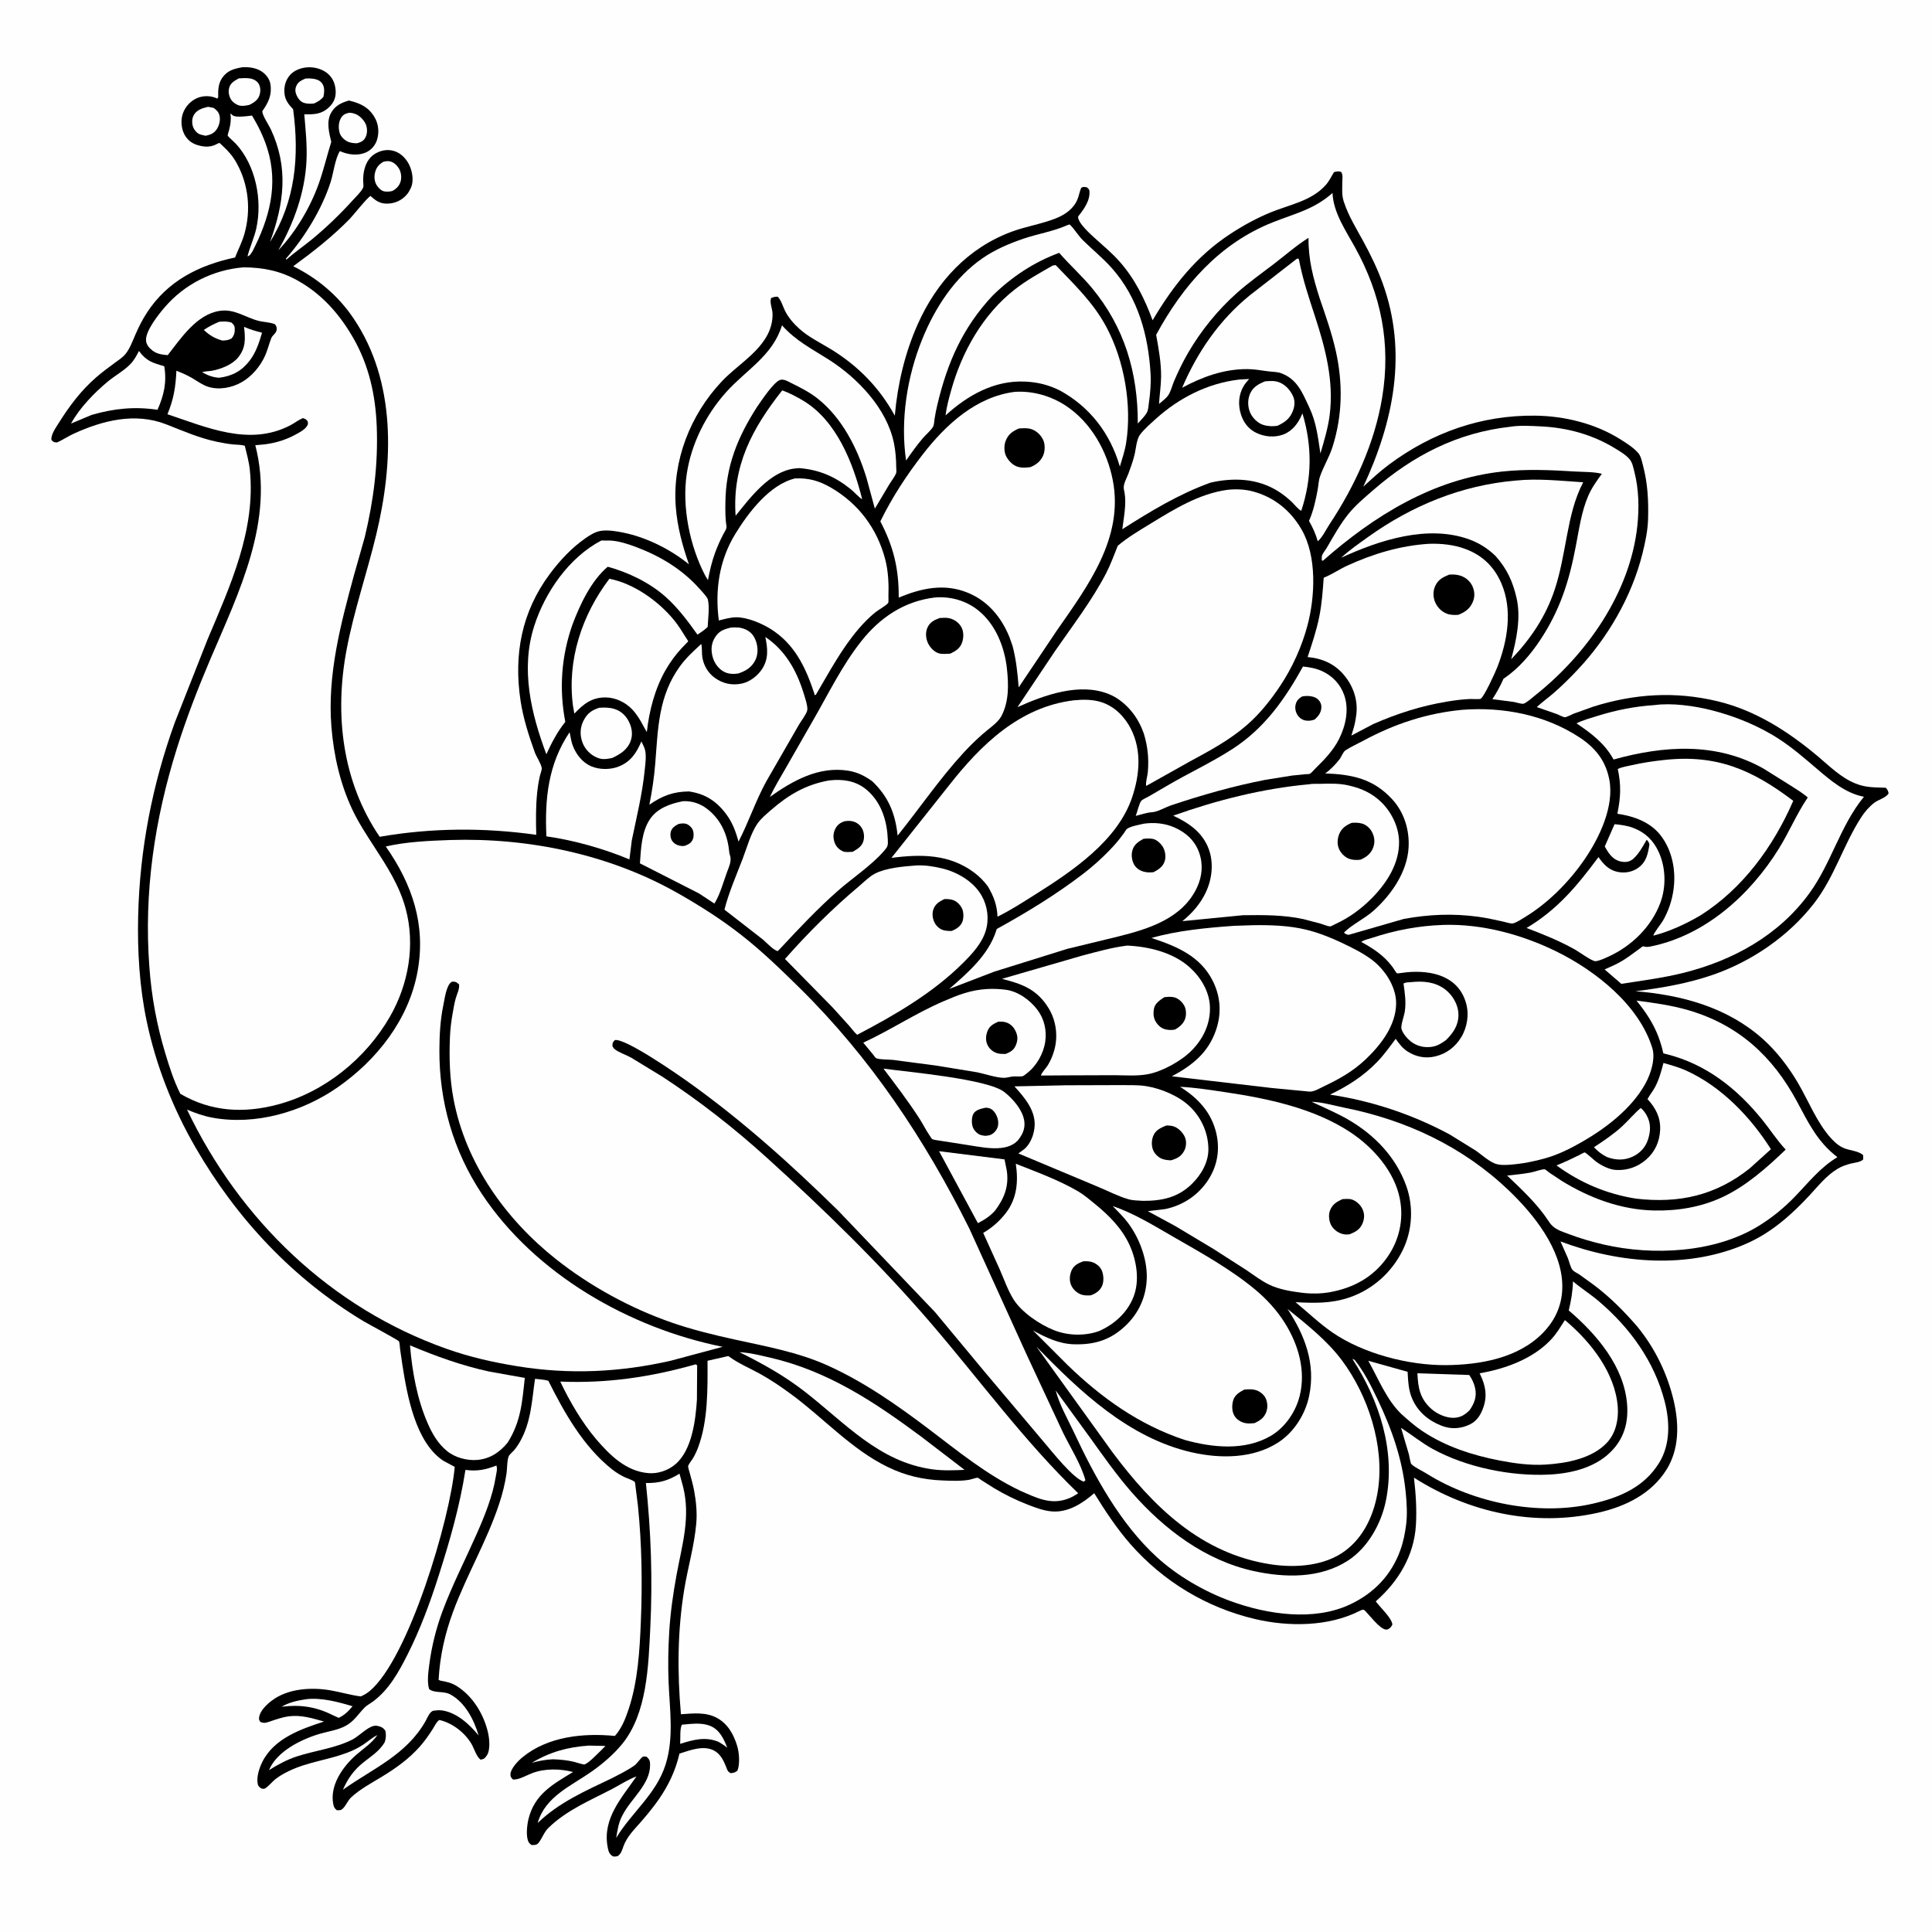 <svg version="1.1" xmlns="http://www.w3.org/2000/svg" style="display: block;" viewBox="0 0 2048 2048" width="1024" height="1024">
<path transform="translate(0,0)" fill="rgb(254,254,254)" d="M -0 -0 L 2048 0 L 2048 2048 L -0 2048 L -0 -0 z"/>
<path transform="translate(0,0)" fill="rgb(0,0,0)" d="M 257.032 71.266 C 264.117 70.912 271.851 71.888 277.834 76.06 C 282.079 79.021 285.774 83.792 286.621 89 C 288.49 100.497 284.548 108.664 278.095 117.8 C 277.753 121.967 284.929 132.467 287.013 136.912 C 306.071 177.577 301.169 215.515 286.244 256.5 C 313.272 212.86 317.42 165.648 310.723 115.832 C 305.906 110.671 302.183 106.18 301.527 98.781 C 300.908 91.797 302.681 85.064 307.288 79.708 C 311.847 74.407 319.17 71.797 326 71.367 C 333.692 70.882 342.216 73.284 347.97 78.501 C 353.369 83.397 355.604 89.863 355.843 97 C 356.067 103.673 353.645 109.121 348.809 113.664 C 340.661 121.316 333.069 121.269 322.562 121.204 C 323.931 137.667 325.634 153.414 324.905 170.002 C 323.429 203.533 311.486 236.531 294.998 265.363 C 313.556 245.893 329.004 219.698 338.019 194.348 C 343.152 179.914 346.566 165.013 351.158 150.422 C 348.91 141.136 345.9 129.371 350.571 120.326 C 354.767 112.201 361.603 108.95 369.879 106.551 C 381.827 109.46 390.594 113.287 397.113 124.406 C 401.338 131.613 402.125 140.394 399.623 148.345 C 397.839 154.011 393.554 159.07 388.11 161.498 C 379.707 165.247 369.817 164.167 361.561 160.716 L 360.28 160.161 C 355.057 168.712 353.575 183.354 350.397 193.237 C 341.188 221.871 322.804 251.659 303.157 274.124 L 303.5 275.325 C 312.154 267.482 321.926 260.959 330.929 253.524 C 346.227 240.889 360.895 226.693 374.223 211.983 C 377.317 208.568 383.38 202.81 385.088 198.5 C 385.538 197.363 384.989 193.264 384.981 191.878 C 384.958 187.576 385.211 183.645 386.311 179.463 C 388.278 171.988 391.861 166.015 398.815 162.275 C 405.052 158.921 412.139 158.025 418.841 160.447 C 425.891 162.996 431.357 169.182 434.329 175.923 C 437.196 182.424 438.733 192.043 435.708 198.81 L 435.129 200 C 433.997 202.379 432.851 204.418 431.089 206.408 C 425.931 212.234 419.308 215.416 411.572 215.822 C 403.981 216.221 399.319 213.61 393.88 208.714 L 392.812 207.735 C 389.639 209.011 374.16 228.583 370.673 232.129 C 351.824 251.3 332.46 266.412 310.854 282.235 C 336.782 295.125 358.453 313.337 374.724 337.44 C 420.233 404.857 417.143 490.587 398.811 566.754 C 389.002 607.513 375.328 646.978 367.475 688.282 C 354.411 756.994 362.579 828.369 402.489 887.035 C 457.337 877.475 513.385 877.172 568.453 884.943 C 568.053 869.991 567.87 855.191 569.418 840.292 C 570.047 834.235 570.969 828.288 572.338 822.357 C 572.771 820.479 574.457 816.125 574.289 814.356 C 573.878 810.009 568.521 802.01 566.896 797.494 C 560.602 780.003 554.623 761.367 551.838 742.987 C 544.393 693.843 552.921 648.625 582.868 608.347 C 593.431 594.139 606.228 580.466 620.855 570.371 C 626.091 566.757 631.685 563.268 638.157 562.57 C 645.39 561.79 653.471 563.126 660.539 564.555 C 685.424 569.583 710.628 582.288 730.306 598.182 C 723.378 578.502 717.929 558.158 716.351 537.267 C 712.66 488.373 731.669 439.812 765.108 404.321 C 780.064 388.447 800.744 376.518 812.097 357.5 C 816.679 349.823 819.284 340.992 818.91 332 C 818.712 327.265 815.51 320.13 817.5 315.886 C 820.043 314.87 821.593 314.49 824.402 314.5 C 828.227 318.446 829.752 324.604 832.167 329.5 C 835.711 336.683 841.414 343.168 847.324 348.498 C 857.185 357.391 869.47 363.238 880.73 370.136 C 909.649 387.853 932.191 410.866 948.528 440.626 C 951.446 407.27 959.254 374.047 972.939 343.434 C 992.918 298.739 1026.15 262.598 1072.76 245.487 C 1087.98 239.9 1104.47 237.376 1119.44 231.392 C 1129.03 227.559 1137.89 221.402 1142.06 211.59 C 1143.79 207.513 1144.35 203.099 1146.15 199.036 C 1148.86 197.753 1149.26 198.068 1152.25 198.647 C 1153.31 199.754 1154.62 200.52 1154.8 202.09 C 1155.93 212.398 1148.91 221.887 1142.84 229.512 C 1142.19 236.315 1157.17 249.377 1162.06 253.77 C 1170.43 261.289 1178.99 268.511 1186.5 276.932 C 1202.95 295.386 1213.26 316.557 1221.82 339.516 C 1243.28 303.172 1268.14 271.678 1303.78 248.236 C 1317.43 239.262 1332.21 231.118 1347.35 224.972 C 1367.24 216.896 1389.99 213.059 1405.07 196.428 C 1408.89 192.22 1411.16 187.321 1414.04 182.5 C 1417.46 181.613 1418.24 181.27 1421.76 182.264 C 1423.71 185.586 1422.96 189.133 1422.92 192.936 C 1422.85 199.684 1422.24 206.788 1424.32 213.299 L 1424.91 215 C 1429.72 229.302 1437.62 242.007 1444.82 255.175 C 1452.74 269.665 1459.88 284.299 1465.54 299.837 C 1492.37 373.542 1477.31 446.8 1445.15 515.885 C 1454.01 507.775 1462.82 499.592 1472.47 492.42 C 1518.2 458.471 1570.22 439.974 1627.27 440.61 C 1658.37 440.957 1690.9 448.937 1717.38 465.522 C 1723.82 469.554 1730.98 474.062 1736.16 479.685 C 1739.43 483.23 1740.34 488.528 1741.55 493.078 C 1746.61 512.037 1747.57 530.426 1747.04 549.916 C 1746.71 562.414 1744.03 574.911 1741.02 587 C 1729.69 632.444 1704.32 676.027 1672.33 710.009 C 1664.11 718.736 1655.57 727.202 1646.5 735.046 C 1640.8 739.983 1634.52 744.374 1629.05 749.542 L 1650.23 756.909 C 1651.92 757.588 1657.35 760.38 1658.84 760.292 C 1661.17 760.156 1665.56 757.551 1668.01 756.573 L 1689.13 749.008 C 1732.85 735.344 1775.76 732.623 1820.49 743.318 C 1860.74 752.94 1895.38 775.225 1926.72 801.505 C 1939.32 812.073 1951.27 824.248 1966.79 830.5 C 1978.31 835.139 1986.99 834.518 1999 835.056 C 2001.03 837.423 2001.36 837.963 2002 841 C 1999.35 845.73 1991.49 847.435 1986.94 850.897 C 1981.34 855.16 1976.81 860.445 1972.99 866.329 C 1953.85 895.835 1944.72 929.67 1922.73 957.885 C 1895.69 992.566 1856.94 1019.14 1815.44 1033.44 C 1788.75 1042.63 1761.59 1047.22 1733.68 1050.76 C 1782.79 1054.68 1831.23 1067.86 1868.8 1101.46 C 1883.31 1114.44 1895.95 1131.03 1905.79 1147.74 C 1916.98 1166.74 1926.23 1190.64 1941.18 1206.83 C 1945.37 1211.37 1949.9 1215.35 1955.79 1217.5 C 1961.87 1219.72 1970.44 1220.21 1975.05 1224.5 L 1975.1 1229 C 1972.3 1232 1966.02 1232.44 1961.95 1233.45 C 1956.85 1234.73 1952.15 1236.4 1947.64 1239.14 C 1936.02 1246.2 1927.52 1257.02 1918.38 1266.89 C 1899.49 1287.31 1878.46 1306.01 1852.88 1317.58 C 1790.58 1345.75 1716.7 1339.58 1654.19 1315.97 L 1662.1 1333.86 C 1663.28 1336.93 1664.98 1344.36 1667.29 1346.58 C 1668.97 1348.2 1672.27 1349.75 1674.28 1351.09 L 1689.76 1362.27 C 1707.17 1375.46 1721.59 1389.99 1735.82 1406.5 C 1754.39 1429.28 1767.46 1456.12 1774.17 1484.71 C 1779.95 1509.32 1780.28 1535.99 1766.47 1558.03 C 1750.35 1583.76 1722.66 1597.13 1693.85 1603.58 C 1626.31 1618.71 1556.87 1603.29 1498.86 1566.37 C 1500.78 1583.14 1501.94 1599.71 1500.93 1616.6 C 1498.99 1649.07 1482.39 1676.42 1458.36 1697.51 C 1462.97 1703.95 1474.98 1714.57 1476 1722 C 1474.65 1724.65 1474.18 1725.37 1471.66 1726.92 C 1465.75 1730.55 1454.06 1714.81 1450.23 1711 C 1446.04 1706.81 1446.56 1704.92 1441.13 1707.69 C 1408.24 1724.41 1365.9 1724.59 1330.48 1716.27 C 1278.99 1704.17 1232.98 1676.39 1198.17 1636.67 C 1183.7 1620.14 1171.45 1601.51 1159.91 1582.86 C 1147.45 1593.69 1132.19 1603.59 1114.88 1602.15 C 1106.1 1601.42 1097.09 1597.98 1088.95 1594.79 C 1076.83 1590.04 1065.09 1584.29 1053.92 1577.6 L 1040.63 1569.24 C 1039.87 1568.75 1037.17 1566.65 1036.46 1566.52 C 1034.98 1566.26 1029.55 1568.24 1027.59 1568.59 C 1018.17 1570.24 1008.05 1569.7 998.538 1569.32 C 978.178 1568.5 959.657 1564.11 941.279 1555.2 C 902.238 1536.28 872.565 1502.62 837.803 1477.29 C 827.582 1469.84 817.033 1462.63 805.962 1456.5 C 795.033 1450.45 783.289 1445.6 773.142 1438.25 L 772.065 1437.45 L 750.003 1442.47 C 750.136 1472.04 750.58 1505.99 740.147 1534.03 C 738.584 1538.23 736.688 1542.36 734.363 1546.19 C 733.02 1548.4 730.48 1551.33 729.585 1553.64 C 729.084 1554.94 730.324 1558.45 730.713 1559.86 C 732.574 1566.58 734.534 1573.32 735.8 1580.18 C 737.917 1591.66 739.082 1603.25 738.075 1614.91 C 736.072 1638.11 729.261 1661.28 725.433 1684.26 C 718.117 1728.19 717.89 1772.92 721.814 1817.18 C 734.781 1816.3 748.158 1814.62 760.066 1821.09 C 771.495 1827.3 777.787 1838.63 781.414 1850.69 C 783.626 1858.03 784.493 1869.72 781.748 1876.91 C 778.822 1879.21 778.061 1879.19 774.5 1879.65 C 771.268 1877.86 771.249 1876.83 769.934 1873.5 C 767.138 1866.42 763.707 1859.05 756.514 1855.46 C 745.326 1849.87 731.286 1855.4 720.261 1858.91 C 713.533 1887.81 699.068 1908.75 679.793 1930.83 C 672.602 1939.06 664.634 1946.76 660.847 1957.21 C 659.256 1961.61 658.623 1964.83 654.679 1967.62 C 652.744 1967.85 650.945 1968.53 649.215 1967.46 C 645.565 1965.21 644.839 1961.77 644.107 1957.82 C 638.525 1927.66 658.928 1905.94 674.662 1883.11 C 666.224 1886.08 657.333 1891.96 649.35 1896.14 C 625.816 1908.47 600.887 1918.65 581.523 1937.46 C 576.589 1942.26 574.964 1948.35 570.891 1953.5 C 568.828 1956.11 566.466 1955.72 563.5 1955.82 C 562.101 1954.83 561.043 1954.03 560.243 1952.44 C 557.25 1946.52 558.702 1934.31 560.282 1927.98 C 566.817 1901.8 586.143 1891.37 607.496 1878.4 C 593.654 1874.81 577.599 1874.49 564.111 1879.61 C 558.338 1881.79 549.922 1886.82 543.807 1886.38 C 542.083 1884.56 541.026 1883.74 541.093 1881 C 541.246 1874.71 549.268 1866.52 553.999 1862.65 C 580.833 1840.68 618.613 1836.88 651.83 1840.17 C 659.157 1831.84 663.104 1821.69 666.532 1811.31 C 676.162 1782.14 678.092 1749.58 679.326 1719.03 C 680.99 1677.86 680.4 1637.17 676.234 1596.15 L 673.768 1576.51 C 673.606 1575.48 673.384 1571.76 672.861 1570.97 C 671.845 1569.42 664.096 1566.81 662 1565.78 C 657.356 1563.52 652.802 1560.74 648.752 1557.53 C 618.472 1533.5 598.226 1497.67 581.271 1463.67 C 576.813 1462.36 571.761 1462.16 567.137 1461.61 C 563.852 1484.29 563.044 1507.08 551.547 1527.6 C 549.512 1531.23 547.39 1534.52 544.644 1537.65 C 543.309 1539.17 540.317 1541.65 539.45 1543.3 C 537.484 1547.05 537.633 1557.04 536.997 1561.5 C 535.411 1572.61 532.612 1583.66 529.086 1594.31 C 516.042 1633.7 494.725 1669.56 480.318 1708.41 C 471.694 1731.67 466.205 1755.93 464.957 1780.7 C 466.834 1781.63 466.025 1781.39 468.036 1781.77 C 473.843 1782.84 478.73 1783.95 483.871 1787.12 C 501.052 1797.73 512.781 1817.05 517.261 1836.41 C 518.791 1843.02 520.083 1855.06 515.965 1861 C 513.84 1864.06 513.119 1864.62 509.5 1865.33 C 504.983 1862.2 502.662 1853.43 499.718 1848.5 C 492.537 1836.47 479.556 1826.49 465.941 1823.28 C 463.457 1823.92 460.29 1830.4 458.712 1832.86 C 454.572 1839.29 450.2 1845.65 445.111 1851.37 C 433.275 1864.69 419.709 1874.32 404.618 1883.52 C 393.642 1890.22 381.857 1896.41 372.367 1905.18 C 368.674 1908.59 367.191 1913.2 363.859 1916.72 C 361.371 1919.35 360.325 1918.84 357 1918.9 C 354.973 1916.95 354.079 1916.17 353.444 1913.29 C 348.978 1893.07 363.168 1872.88 377.5 1860.3 C 385.666 1853.13 393.743 1848.32 400.055 1839.25 C 394.537 1841.94 390.247 1845.89 385.202 1849.27 C 379.741 1852.93 374.126 1855.65 367.989 1857.98 C 347.687 1865.69 325.943 1867.82 306.293 1877.35 C 301.243 1879.8 296.224 1882.57 291.82 1886.06 C 288.695 1888.55 283.748 1894.61 280.5 1896.02 C 279.583 1896.42 278.5 1896.05 277.5 1896.06 C 275.476 1894.8 273.953 1893.98 273.332 1891.5 C 271.512 1884.24 274.815 1874.2 278.103 1867.63 C 290.535 1842.79 318.94 1832.85 343.496 1824.92 C 331.181 1821.41 319.054 1817.64 306.094 1819.39 C 298.772 1820.39 292.558 1822.7 285.637 1825.02 C 281.754 1826.32 279.458 1826.95 275.832 1825.17 C 274.712 1823.07 274.342 1822.73 274.682 1820.37 C 275.688 1813.4 282.76 1806.77 288.206 1802.66 C 305.076 1789.9 329.91 1788.34 350.055 1791.78 C 360.941 1793.64 371.445 1796.89 382.446 1798.26 C 385.832 1796.78 388.829 1795.11 391.691 1792.74 C 433.097 1758.52 477.246 1609.96 482.03 1554.94 L 469.92 1548.45 C 440.377 1528.89 431.627 1479.18 426.58 1447.08 L 424.06 1429.71 C 423.754 1427.46 423.778 1423.95 422.939 1421.9 C 422.412 1420.61 389.476 1403.03 385.173 1400.44 C 310.175 1355.18 250.899 1291.9 207.177 1216.25 C 183.275 1174.89 165.363 1129.48 155.525 1082.71 C 147.835 1046.15 145.58 1008.16 146.46 970.88 C 148.121 900.596 161.332 832.113 185.274 765.976 L 219.939 678 C 244.012 621.02 271.237 561.996 264.873 498.5 C 263.995 489.731 261.597 481.036 259.49 472.49 C 255.774 471.367 251.369 471.518 247.5 471.141 C 241.633 470.57 235.725 469.511 229.956 468.305 C 211.192 464.386 193.814 456.701 176.046 449.769 C 143.242 436.971 108.705 445.695 77.913 459.841 C 71.922 462.594 66.541 466.346 60.5 469.012 C 56.969 468.804 57.044 468.849 54.5 466.396 C 53.871 460.654 59.058 453.553 62.117 448.652 C 73.368 430.625 85.84 413.978 101.957 399.983 C 108.184 394.575 114.882 389.686 121.5 384.772 C 125.332 381.927 130.031 378.963 133.047 375.235 C 137.773 369.393 140.747 361.057 143.718 354.241 C 147.205 346.239 151.019 338.728 155.783 331.401 C 177.713 297.669 211.063 281.045 249.169 272.957 C 252.449 264.653 256.573 256.714 259.04 248.115 C 266.244 223.007 263.594 195.798 250.856 172.883 C 246.726 165.454 242.137 160.231 235.904 154.479 C 235.658 154.252 232.828 151.51 232.638 151.494 C 232.144 151.454 228.5 153.375 227.894 153.631 C 221.573 156.301 215.448 155.684 208.987 153.677 C 202.864 151.775 198.212 147.855 195.284 142.127 C 192.083 135.863 191.443 127.025 193.816 120.359 C 196.343 113.258 201.617 107.311 208.5 104.172 C 214.618 101.383 222.338 101.194 228.546 103.712 L 230.405 104.5 L 231.309 103 C 231.084 95.981 231.341 88.597 235.5 82.591 C 241.012 74.629 248.07 72.857 257.032 71.266 z"/>
<path transform="translate(0,0)" fill="rgb(254,254,254)" d="M 232.342 341.078 C 236.839 340.651 241.195 340.534 245.5 342.004 C 248.202 344.589 248.872 345.643 248.871 349.5 C 248.87 353.22 247.897 355.978 245.5 358.743 C 242.104 360.675 239.608 360.849 235.742 361.014 C 227.568 358.732 222.21 355.519 216.029 349.732 C 221.327 346.201 226.48 343.557 232.342 341.078 z"/>
<path transform="translate(0,0)" fill="rgb(254,254,254)" d="M 323.948 1801.33 C 340.233 1799.15 358.224 1804.11 373.728 1808.67 C 369.71 1813.64 364.902 1818.36 359 1820.99 L 352.483 1818.01 C 334.88 1809.2 318.143 1806.73 298.594 1809.21 C 306.395 1804.53 315.082 1802.71 323.948 1801.33 z"/>
<path transform="translate(0,0)" fill="rgb(254,254,254)" d="M 323.98 83.21 L 328 83.125 C 332.754 83.402 338.092 84.019 341.207 88.059 C 344.461 92.281 343.764 97.619 342.912 102.5 C 340.007 106.144 337.05 107.711 332.889 109.698 C 329.305 110.032 325.991 110.186 322.5 109.131 C 318.515 107.927 316.068 104.677 314.389 101.008 C 312.866 97.68 312.658 94.396 314.152 90.995 C 316.032 86.717 319.902 84.889 323.98 83.21 z"/>
<path transform="translate(0,0)" fill="rgb(254,254,254)" d="M 220.593 113.225 L 226.5 114.396 C 229.5 116.589 231.776 118.755 232.691 122.5 C 233.784 126.969 232.527 132.413 230.2 136.307 C 227.273 141.206 223.321 142.812 217.964 143.933 L 217.079 143.728 L 215.616 143.354 C 214.059 142.986 212.442 142.74 211 141.998 C 207.951 140.427 205.321 136.949 204.399 133.679 C 203.271 129.684 203.496 124.976 205.768 121.416 C 209.1 116.196 214.929 114.565 220.593 113.225 z"/>
<path transform="translate(0,0)" fill="rgb(254,254,254)" d="M 731.894 1827.42 C 739.023 1826.87 746.746 1826.87 753.424 1829.77 C 762.969 1833.91 767.433 1843.59 770.909 1852.69 C 768.061 1850.3 765.003 1848.43 761.839 1846.49 C 747.782 1840.57 734.797 1844.24 720.999 1848.55 C 721.429 1843.8 720.41 1831.41 723 1828.22 L 731.894 1827.42 z"/>
<path transform="translate(0,0)" fill="rgb(254,254,254)" d="M 406.397 171.5 C 408.771 170.914 410.901 170.542 413.34 171.044 C 417.243 171.847 420.592 175.017 422.68 178.271 C 425.213 182.218 425.943 187.938 424.641 192.439 C 423.302 197.071 419.942 200.41 415.76 202.5 C 413.213 203.13 410.101 203.31 407.5 202.906 C 404.261 202.403 401.201 199.249 399.5 196.631 C 396.951 192.707 396.425 187.806 397.483 183.297 C 398.82 177.6 401.429 174.366 406.397 171.5 z"/>
<path transform="translate(0,0)" fill="rgb(254,254,254)" d="M 370.191 119.5 C 372.632 119.545 375.257 120.178 377.5 121.157 C 381.986 123.113 386.849 128.433 388.263 133.113 C 389.583 137.485 389.332 142.54 386.943 146.5 C 384.94 149.821 382.057 150.837 378.5 151.853 C 374.903 151.88 371.113 151.484 367.895 149.751 C 364.448 147.895 360.923 144.383 359.954 140.5 L 359.735 139.5 C 358.613 134.792 358.968 129.205 361.522 124.971 C 363.673 121.405 366.279 120.387 370.191 119.5 z"/>
<path transform="translate(0,0)" fill="rgb(254,254,254)" d="M 624.179 1850.4 L 641.803 1850.77 L 636.34 1856.31 C 632.476 1859.9 624.383 1868.72 619.565 1870.41 C 618.596 1870.75 609.786 1867.92 608.211 1867.54 C 600.888 1865.82 593.739 1865.2 586.238 1864.91 C 578.396 1865.21 571.326 1866.61 563.773 1868.67 C 583.114 1857.03 601.732 1851.96 624.179 1850.4 z"/>
<path transform="translate(0,0)" fill="rgb(254,254,254)" d="M 253.102 83.079 C 256.913 82.848 261.243 82.548 265.033 83.151 C 268.626 83.723 272.416 85.724 274.284 88.956 C 276.378 92.58 276.318 97.275 274.999 101.132 C 273.244 106.262 269.021 108.801 264.44 111.156 C 261.369 111.824 258.16 112.507 255 112.1 C 251.232 111.615 246.739 108.589 244.804 105.311 C 242.484 101.38 241.756 96.86 243.143 92.467 C 244.681 87.597 248.948 85.477 253.102 83.079 z"/>
<path transform="translate(0,0)" fill="rgb(254,254,254)" d="M 258.7 346.488 C 264.768 349.198 271.359 351.045 277.786 352.694 C 274.633 363.323 271.373 373.606 264.5 382.49 C 256.045 393.42 245.95 398.721 232.323 400.427 C 225.302 399.991 220.404 397.93 214.332 394.646 C 216.932 393.433 221.545 393.583 224.5 393.042 C 233.962 391.312 245.922 386.745 252.209 379.168 C 260.752 368.871 260.141 358.906 258.7 346.488 z"/>
<path transform="translate(0,0)" fill="rgb(254,254,254)" d="M 1739.26 1174.5 C 1742.07 1176.83 1743.81 1179.22 1745.58 1182.42 C 1750.03 1190.45 1749.81 1198.72 1747.17 1207.28 C 1744.55 1215.79 1738.97 1222.18 1730.89 1225.98 C 1721.8 1230.27 1712.89 1229.95 1703.63 1226.58 L 1702.53 1226.01 C 1697.13 1223.22 1693.81 1220.45 1689.67 1216.1 C 1699.69 1209.51 1710.7 1202.12 1719.52 1193.97 C 1726.31 1187.7 1732.2 1180.48 1739.26 1174.5 z"/>
<path transform="translate(0,0)" fill="rgb(254,254,254)" d="M 1341.07 404.209 C 1345.96 403.879 1350.78 403.396 1355.5 405.077 C 1362.5 407.568 1367.84 413.557 1370.8 420.245 C 1372.92 425.04 1372.42 430.535 1370.61 435.322 C 1367.41 443.808 1362.05 447.632 1354.13 451.38 C 1348.81 452.098 1343.97 451.973 1338.81 450.296 C 1333.09 448.433 1327.66 442.946 1325.27 437.5 C 1322.56 431.337 1322.4 423.882 1324.98 417.678 C 1328.07 410.258 1334 407.092 1341.07 404.209 z"/>
<path transform="translate(0,0)" fill="rgb(254,254,254)" d="M 774.825 665.244 C 780.57 664.887 784.955 664.855 790.382 667.251 C 795.978 669.721 799.206 673.84 801.296 679.551 C 803.673 686.049 803.706 694.122 800.421 700.306 C 796.447 707.785 790.328 711.372 782.51 713.943 C 777.555 714.677 772.493 714.566 767.919 712.316 C 761.829 709.32 757.282 703.052 755.5 696.588 C 753.555 689.536 753.764 682.667 757.543 676.296 C 761.97 668.831 766.862 667.194 774.825 665.244 z"/>
<path transform="translate(0,0)" fill="rgb(254,254,254)" d="M 1502.53 1455.74 L 1557.44 1457.55 C 1560.35 1461.7 1562.67 1466.56 1563.71 1471.53 C 1565.61 1480.53 1562.95 1487.44 1557.92 1494.77 C 1553.16 1499.63 1548.39 1502.61 1541.46 1502.94 C 1533.14 1503.33 1523.17 1498.83 1517.07 1493.3 C 1505.22 1482.57 1503.12 1470.87 1502.53 1455.74 z"/>
<path transform="translate(0,0)" fill="rgb(254,254,254)" d="M 635.25 750.254 C 640.796 749.888 646.289 749.895 651.642 751.618 C 658.54 753.838 663.617 758.817 666.79 765.258 C 669.903 771.577 670.978 778.66 668.524 785.4 C 665.082 794.851 657.536 799.423 648.979 803.474 C 643.173 804.661 638.657 805.515 633 803.156 C 626.107 800.282 620.307 794.511 617.608 787.515 C 614.563 779.621 614.719 771.511 618.571 763.917 C 622.493 756.184 627.15 752.89 635.25 750.254 z"/>
<path transform="translate(0,0)" fill="rgb(254,254,254)" d="M 244.239 120.5 L 244.9 120.618 C 245.541 121.269 246.208 122.01 246.988 122.5 C 250.439 124.669 261.69 123.198 265.838 122.659 L 267.163 122.476 C 273.842 133.645 279.449 144.999 283.354 157.438 C 295.433 195.913 285.505 231.942 267.59 266.523 C 265.925 268.842 265.197 270.984 262.362 271.736 C 264.9 261.618 269.497 252.211 271.744 241.877 C 278.228 212.064 271.163 175.446 250.127 152.5 C 249.178 151.465 241.43 144.388 241.373 143.891 C 241.231 142.63 242.677 138.703 243.014 137.263 C 244.268 131.912 245.113 127.186 244.404 121.65 L 244.239 120.5 z"/>
<path transform="translate(0,0)" fill="rgb(254,254,254)" d="M 995.453 1220.32 L 1064.85 1229 L 1067.19 1240.58 C 1069.7 1257.2 1064.76 1269.95 1054.95 1283.12 C 1049.71 1289.11 1043.63 1293.03 1036.61 1296.58 L 995.453 1220.32 z"/>
<path transform="translate(0,0)" fill="rgb(254,254,254)" d="M 1490.59 1041.5 L 1500.91 1040.69 C 1513.41 1040.01 1525.43 1042.45 1534.85 1051.34 C 1541.3 1057.43 1546.07 1066.72 1546.03 1075.7 C 1545.99 1086.99 1540.54 1094.86 1532.92 1102.45 C 1528.36 1105.82 1523.7 1108.76 1518 1109.64 C 1510 1110.88 1501.89 1109.04 1495.5 1103.97 C 1491.7 1100.95 1486.94 1095.42 1485.61 1090.69 C 1484.62 1087.21 1488.43 1076.89 1489.08 1072.69 C 1490.71 1062.31 1489.19 1052.8 1487.78 1042.5 L 1490.59 1041.5 z"/>
<path transform="translate(0,0)" fill="rgb(254,254,254)" d="M 147.328 372.055 C 155.06 382.808 161.888 384.656 174.109 388.212 C 176.967 405.247 173.795 418.905 166.971 434.404 C 142.54 430.728 120.789 433.053 97.262 439.768 L 75.29 448.979 C 84.297 432.493 100.021 416.285 114.376 404.384 C 122.018 398.048 131.894 392.74 138.586 385.582 C 142.309 381.6 144.808 376.844 147.328 372.055 z"/>
<path transform="translate(0,0)" fill="rgb(254,254,254)" d="M 783.852 1433.34 C 795.034 1433.96 805.78 1436.7 816.65 1439.22 C 877.922 1453.45 927.117 1486.23 976.839 1523.14 L 1022.47 1558.1 C 1011.14 1558.63 999.547 1559.1 988.287 1557.54 C 931.756 1549.73 895.871 1508.44 853.167 1475.24 C 831.309 1458.25 808.581 1445.62 783.852 1433.34 z"/>
<path transform="translate(0,0)" fill="rgb(254,254,254)" d="M 724.273 849.264 C 733.652 848.998 742.018 851.652 749.506 857.39 C 763.52 868.129 770.759 883.534 772.735 900.783 L 773.184 904.5 L 774.177 908.011 C 775.391 913.489 772.585 919.269 770.718 924.339 C 766.833 934.89 763.256 948.339 757.307 957.812 L 740.724 946.95 L 678.353 915.18 C 679.469 899.559 680.078 881.321 689.198 868.044 C 697.123 856.506 711.13 851.724 724.273 849.264 z"/>
<path transform="translate(0,0)" fill="rgb(0,0,0)" d="M 719.182 873.5 C 721.564 872.901 724.698 872.556 727.085 873.221 C 729.824 873.985 732.636 876.443 734.001 878.919 C 735.407 881.468 735.668 886.451 734.623 889.177 C 733.013 893.381 730.484 894.732 726.5 896.405 C 724.378 897.015 722.449 896.894 720.309 896.434 C 717.071 895.739 714.017 893.835 712.271 890.979 C 710.596 888.238 710.212 884.052 711.289 881.01 C 712.65 877.165 715.757 875.284 719.182 873.5 z"/>
<path transform="translate(0,0)" fill="rgb(254,254,254)" d="M 936.504 1132.78 C 962.504 1136.38 1046.87 1143.69 1064.62 1157.58 C 1073.87 1164.82 1084.81 1177.4 1085.92 1189.52 C 1086.63 1197.35 1083.52 1203.19 1078.77 1209.13 L 1076.29 1211.31 C 1062.86 1221.87 1038.49 1215.48 1022.75 1213.3 L 996.49 1209.2 C 994.2 1208.76 990.235 1208.46 988.185 1207.52 C 987.759 1207.33 986.013 1204.56 985.744 1204.17 C 981.657 1198.29 978.502 1191.69 974.599 1185.65 C 962.822 1167.43 949.578 1150.07 936.504 1132.78 z"/>
<path transform="translate(0,0)" fill="rgb(0,0,0)" d="M 1044.84 1174.21 C 1047.32 1174.34 1049.23 1174.58 1051.31 1176.05 C 1054.85 1178.55 1057.49 1183.82 1058.01 1188.04 C 1058.58 1192.67 1057.75 1196.2 1054.6 1199.69 C 1051.73 1202.86 1048.64 1203.8 1044.5 1204.04 C 1042.52 1203.8 1040.33 1203.55 1038.5 1202.72 C 1035.32 1201.27 1032.2 1197.81 1031.09 1194.5 C 1029.81 1190.7 1029.87 1184.49 1031.74 1180.9 C 1034.13 1176.34 1040.35 1175.23 1044.84 1174.21 z"/>
<path transform="translate(0,0)" fill="rgb(254,254,254)" d="M 829.177 413.808 C 837.068 416.648 844.507 420.574 851.683 424.893 C 886.941 446.116 904.465 491.117 913.966 529.301 C 909.535 526.404 905.81 521.784 901.623 518.419 C 885.073 505.118 868.295 497.877 847.141 496.217 L 842.458 496.644 C 815.967 499.73 795.245 527.482 779.785 546.725 C 776.071 493.88 797.286 454.219 829.177 413.808 z"/>
<path transform="translate(0,0)" fill="rgb(254,254,254)" d="M 603.819 776.138 L 604.023 777.243 L 604.382 779.08 C 605.131 783.021 605.824 786.861 607.255 790.628 C 610.673 799.631 617.466 808.311 626.485 812.207 C 635.458 816.083 647.02 816.103 656.043 812.482 C 668.754 807.38 674.736 797.982 679.898 785.955 C 681.351 788.999 683.343 792.53 683.978 795.847 C 685.207 802.26 684.029 810.319 683.378 816.785 C 680.864 841.736 674.796 866.254 669.73 890.799 L 667.219 911.007 C 639.7 899.561 608.732 890.765 579.203 886.551 C 577.385 846.659 581.042 810.07 603.819 776.138 z"/>
<path transform="translate(0,0)" fill="rgb(254,254,254)" d="M 434.634 1426.15 C 462.099 1437.68 489.421 1447.58 518.599 1453.91 L 556.304 1460.65 C 553.521 1486.38 552.223 1506.76 538.143 1529.21 C 529.785 1539.39 519.714 1546.26 506.274 1547.55 C 495.242 1548.61 482.179 1545.08 473.657 1538 C 463.923 1529.91 458.062 1519.56 453.084 1508.1 C 442.138 1482.88 436.839 1453.44 434.634 1426.15 z"/>
<path transform="translate(0,0)" fill="rgb(254,254,254)" d="M 1711.52 873.671 C 1718.22 874.342 1724.81 875.149 1731.16 877.551 C 1743.92 882.384 1752.57 890.71 1758.24 903.041 C 1765.87 919.635 1766.35 939.977 1760.04 957 C 1750.68 982.275 1729.54 1002.92 1705.16 1013.98 C 1701.44 1015.67 1695.43 1018.56 1691.4 1018.91 C 1687.83 1019.23 1673.84 1009.01 1669.82 1006.74 C 1653.38 997.451 1635.82 990.385 1618.2 983.712 C 1651.09 964.138 1671.94 938.848 1694.47 908.54 C 1699.63 916.016 1705.21 922.135 1714.45 924.177 C 1721.99 925.842 1730.1 924.543 1736.45 920.011 C 1745.4 913.621 1746.82 905.13 1748.49 895 C 1747.61 892.703 1747.42 891.837 1745.5 890.196 C 1741.8 896.726 1735.57 908.226 1729.03 912.006 C 1725.59 913.995 1721.44 914.063 1717.67 913.14 C 1709.19 911.062 1705.06 904.364 1701.11 897.268 L 1711.52 873.671 z"/>
<path transform="translate(0,0)" fill="rgb(254,254,254)" d="M 736.49 1446.5 L 737.919 1446.36 L 739.008 1447.5 L 738.773 1483.7 C 737.385 1505.28 733.565 1537.3 715.855 1552.27 C 708.099 1558.82 697.38 1562.44 687.25 1561.58 C 663.628 1559.57 646.642 1542.71 631.984 1525.64 C 616.672 1507.45 604.113 1485.98 593.893 1464.53 C 643.144 1466.58 689.133 1459.9 736.49 1446.5 z"/>
<path transform="translate(0,0)" fill="rgb(254,254,254)" d="M 637.458 572.961 L 647.16 573.031 C 656.396 573.477 667.015 577.075 675.581 580.367 C 700.775 590.046 723.187 603.652 741.361 623.92 C 743.302 626.085 749.724 632.828 750.352 635.428 C 752.316 643.56 750.557 655.964 750.177 664.529 C 746.936 667.805 743.149 670.19 739.346 672.751 C 729.196 658.494 718.619 644.257 705.475 632.583 C 688.508 617.516 666.005 606.707 644.222 600.765 C 626.679 615.61 614.934 640.578 606.969 661.702 C 595.06 695.192 592.493 730.261 599.242 765.185 C 590.847 775.654 584.733 787.414 579.163 799.559 C 562.915 756.145 551.676 709.292 566.284 663.625 C 577.781 627.681 603.309 590.757 637.458 572.961 z"/>
<path transform="translate(0,0)" fill="rgb(254,254,254)" d="M 645.971 613.522 C 671.821 618.487 698.106 637.259 714.5 657.342 C 719.203 663.104 723.137 669.469 727.052 675.78 C 727.287 676.158 729.572 679.514 729.563 679.846 C 729.558 680.021 723.846 685.722 723.298 686.303 C 716.508 693.507 710.764 701.304 705.797 709.863 C 694.308 729.659 688.145 753.476 685.659 776.068 L 681.966 769.485 C 678.806 763.356 674.924 757.069 670.187 752.035 C 663.056 744.457 652.461 739.37 641.953 739.307 C 627.17 739.219 618.412 746.414 608.834 756.455 L 607.37 748.093 C 601.001 699.695 616.807 651.954 645.971 613.522 z"/>
<path transform="translate(0,0)" fill="rgb(254,254,254)" d="M 1381.22 706.558 C 1388.37 707.255 1395.34 708.53 1401.88 711.606 C 1412.86 716.769 1421.13 725.682 1425.04 737.204 C 1430.23 752.467 1426.42 769.469 1419.39 783.49 C 1413.38 795.49 1403.75 805.424 1394.26 814.695 C 1392.88 816.041 1390.11 819.48 1388.51 820.264 C 1387.62 820.701 1385.09 820.579 1383.97 820.684 L 1369.45 822.15 L 1341.43 826.638 C 1307.16 833.264 1273.84 842.826 1240.78 853.903 C 1235.04 855.93 1227.23 860.568 1221.43 860.958 C 1215.62 861.349 1209.57 863.423 1203.92 864.873 C 1205.44 861.241 1207.64 851.364 1209.8 848.909 C 1211.14 847.383 1215.3 845.64 1217.25 844.52 L 1236.64 833.212 C 1259.71 819.633 1284.21 808.369 1306.69 793.799 C 1340.48 771.901 1362.05 741.165 1381.22 706.558 z"/>
<path transform="translate(0,0)" fill="rgb(0,0,0)" d="M 1379.87 738.5 C 1381.21 738.126 1381.39 738.021 1383.01 737.892 C 1387.93 737.498 1394.02 738.057 1397.59 741.818 C 1399.66 744.001 1400.85 746.691 1400.73 749.724 C 1400.51 755.435 1397.61 759.145 1393.5 762.769 C 1390.35 763.811 1387.89 764.285 1384.55 763.875 C 1381.02 763.442 1377.82 761.41 1375.77 758.5 C 1373.52 755.298 1372.51 751.04 1373.35 747.203 C 1374.3 742.887 1376.29 740.885 1379.87 738.5 z"/>
<path transform="translate(0,0)" fill="rgb(254,254,254)" d="M 720.306 1562.14 L 724.093 1576 C 732.135 1608.21 723.162 1637.12 717.311 1668.71 C 713.571 1688.9 710.607 1709.71 709.39 1730.21 C 708.342 1747.86 708.027 1765.47 708.737 1783.14 C 709.904 1812.2 714.522 1841.94 705.606 1870.31 C 695.686 1901.88 669.643 1921.03 653.185 1948.29 C 654.472 1940.51 655.58 1932.76 659.15 1925.63 L 659.987 1924 C 668.736 1906.78 689.292 1891.43 689.114 1870.93 C 689.076 1866.51 688.659 1865.39 685.5 1862.23 C 684.167 1862.21 682.741 1861.68 681.5 1862.16 C 679.836 1862.81 675.043 1869.67 672.816 1871.26 C 665.304 1876.63 656.667 1880.79 648.492 1885.04 C 620.742 1898.38 592.283 1910.7 569.971 1932.49 C 577.754 1904.58 605.149 1893.36 627 1878.04 C 638.653 1869.87 650.274 1859.94 659.339 1848.92 C 686.048 1816.46 687.371 1765.72 689.331 1725.6 C 691.865 1673.74 690.107 1623.74 684.686 1572.08 C 699.123 1572.23 708.159 1569.54 720.306 1562.14 z"/>
<path transform="translate(0,0)" fill="rgb(254,254,254)" d="M 1374.43 274.5 L 1375.98 273.982 L 1376.92 275 C 1380.85 295.959 1387.38 315.229 1393.96 335.399 C 1405.08 369.491 1414.08 403.897 1409.51 440.037 C 1407.77 453.739 1403.54 467.53 1399.71 480.765 C 1397.04 463.437 1395.52 448.155 1387.95 432 C 1380.64 416.374 1375.14 401.741 1357.72 395.514 L 1356.41 395.055 C 1352.1 394.063 1347.56 394.095 1343.18 393.476 C 1336.14 392.481 1329.13 391.281 1322 391.26 C 1297.25 391.185 1274.61 399.469 1253.12 411.021 C 1269.49 372.906 1292.33 339.59 1324.65 313.199 L 1374.43 274.5 z"/>
<path transform="translate(0,0)" fill="rgb(254,254,254)" d="M 1046.42 1048.4 C 1052.9 1048.06 1059.41 1048.31 1065.85 1049.13 C 1079 1050.79 1091.69 1059.91 1099.56 1070.27 C 1106.99 1080.06 1109.71 1092.1 1108 1104.2 C 1106.24 1116.73 1098.7 1130.04 1088.52 1137.73 C 1087.44 1138.55 1085.31 1140.48 1084.16 1140.76 C 1081.16 1141.5 1076.72 1140.81 1073.5 1141.14 C 1070.36 1141.47 1067.04 1142.62 1063.9 1142.54 C 1055.29 1142.32 1044.59 1138.45 1036.02 1136.71 L 993.763 1129.78 L 947.046 1123.58 C 942.276 1123.02 932.79 1123.4 928.677 1121.72 C 928.09 1121.48 925.978 1118.43 925.49 1117.84 L 915.08 1105.27 C 944.057 1091.9 970.392 1074.2 999.88 1061.5 C 1015.84 1054.62 1028.81 1049.42 1046.42 1048.4 z"/>
<path transform="translate(0,0)" fill="rgb(0,0,0)" d="M 1058.23 1083.01 C 1061.25 1082.9 1064.12 1082.89 1067 1083.94 C 1071.57 1085.62 1074.71 1088.96 1076.71 1093.32 C 1078.99 1098.29 1079.01 1102.49 1077 1107.57 C 1074.8 1113.13 1071.41 1115.05 1066.07 1117.21 C 1063.38 1117.24 1060.61 1117.29 1057.96 1116.68 C 1053.59 1115.67 1049.53 1112.64 1047.32 1108.73 C 1044.67 1104.01 1044.76 1098.77 1046.5 1093.74 C 1048.6 1087.68 1052.7 1085.55 1058.23 1083.01 z"/>
<path transform="translate(0,0)" fill="rgb(254,254,254)" d="M 526.185 1553.5 C 527.547 1557.05 526.14 1561.54 525.545 1565.28 C 522.204 1586.26 513.613 1607.31 505.044 1626.65 C 493.06 1653.71 479.449 1680.13 469.099 1707.88 C 462.343 1726 457.513 1745.46 455.036 1764.62 C 454.04 1772.33 452.541 1783.08 454.882 1790.5 C 460.653 1795.13 469.987 1792.31 477 1795.99 C 493.082 1804.43 502.465 1823.1 507.373 1839.69 C 497.825 1827.97 484.059 1815.22 468.387 1813.09 C 465.595 1812.7 462.63 1813.06 459.848 1813.37 C 455.653 1813.85 453.141 1820.84 451.278 1824.15 C 430.954 1860.24 395.771 1874.38 363.522 1897.15 C 368.744 1885.22 375.244 1876.15 385.5 1868 C 394.095 1861.18 401.779 1856.55 407.73 1847.07 C 409.168 1842.73 409.458 1839.03 408.5 1834.57 C 405.968 1831.23 403.902 1830.3 399.829 1829.44 C 392.068 1827.8 381.285 1839.95 374.036 1843.73 C 355.815 1853.23 334.325 1855.5 314.925 1861.8 C 304.055 1865.33 294.876 1870.4 285.189 1876.35 C 293.411 1856.43 319.502 1843.65 338.859 1837.96 C 348.106 1835.24 358.57 1833.94 366.992 1829.15 C 375.736 1824.18 379.784 1816.87 386.5 1810.08 C 388.976 1807.58 392.395 1805.86 395.234 1803.78 C 412.153 1791.4 422.694 1772.39 431.926 1754.04 C 445.5 1727.06 455.801 1699.23 464.961 1670.5 C 476.871 1633.14 487.296 1597.02 493.4 1558.14 C 505.547 1559.85 514.897 1557.99 526.185 1553.5 z"/>
<path transform="translate(0,0)" fill="rgb(254,254,254)" d="M 1763.34 1126.79 C 1771.38 1129.08 1779.57 1131.31 1787.2 1134.76 C 1824.69 1151.74 1855.49 1183.83 1877.27 1218.2 L 1854.83 1238.5 C 1818.55 1267.36 1779.91 1275.87 1734.25 1270.61 C 1703.16 1265.67 1675.47 1253.99 1649.96 1235.39 C 1658.01 1232.22 1665.72 1228.5 1673.49 1224.71 C 1674.43 1224.25 1679.12 1221.57 1679.83 1221.61 C 1681.01 1221.68 1690.23 1230.19 1692.08 1231.52 C 1697.84 1235.66 1705.88 1239.79 1713 1240.2 C 1725.04 1240.9 1736.16 1236.98 1745.19 1229.02 C 1754.53 1220.79 1759.32 1209.85 1759.83 1197.5 C 1760.36 1184.52 1754.99 1174.36 1746.43 1165.1 C 1748.73 1160.75 1751.92 1156.95 1754.27 1152.62 C 1758.66 1144.51 1761.01 1135.65 1763.34 1126.79 z"/>
<path transform="translate(0,0)" fill="rgb(254,254,254)" d="M 1131.82 238.5 L 1133.9 237.939 C 1139.09 242.86 1142.88 249.745 1148.22 254.965 C 1158.26 264.783 1169.15 273.611 1178.53 284.142 C 1206.28 315.319 1217.29 355.339 1219.65 396.156 C 1220.24 406.293 1219.29 416.914 1217.9 426.969 C 1217.48 429.988 1217.26 434.545 1215.78 437.233 C 1213.51 441.382 1209.27 445.403 1206.11 448.955 C 1206.28 395.229 1192.1 347.007 1157.49 305.261 C 1146.67 292.217 1133.93 280.876 1122.81 268.034 C 1096.18 277.731 1072.53 293.496 1052.31 313.251 C 1020.64 347.014 1004.38 383.983 993.776 428.447 C 992.533 433.66 991.389 439.006 990.617 444.311 C 990.241 446.9 990.274 450.589 988.849 452.766 C 986.16 456.876 981.483 460.714 978.24 464.5 C 971.835 471.978 966.101 480.082 960.483 488.16 C 954.224 445.353 961.534 399 977.798 359.094 C 991.212 326.181 1011.92 294.237 1041.53 273.714 C 1054.67 264.606 1069.67 258.23 1084.74 253.075 C 1099.77 247.934 1116.05 245.384 1130.61 239.049 L 1131.82 238.5 z"/>
<path transform="translate(0,0)" fill="rgb(254,254,254)" d="M 1606.71 509.42 C 1629.83 506.967 1655.02 509.736 1678.23 511.232 C 1668.85 529.342 1664.83 547.888 1661.03 567.787 C 1657.38 586.961 1654.2 606.429 1648.04 625 C 1638.58 653.542 1622.58 677.266 1601.94 698.832 C 1607.45 678.33 1612.46 655.043 1607.61 633.896 C 1603.6 616.374 1597.42 602.948 1585.4 589.437 C 1577.33 581.624 1568.36 575.811 1557.81 571.929 C 1513.88 555.75 1462.27 572.495 1421.71 591.246 C 1430.27 583.256 1440.46 576.219 1449.98 569.391 C 1496.65 535.938 1549.22 514.34 1606.71 509.42 z"/>
<path transform="translate(0,0)" fill="rgb(254,254,254)" d="M 1667.41 1358.27 C 1675.85 1365.52 1685.47 1371.52 1694.03 1378.73 C 1727.49 1406.94 1753.74 1443 1764.66 1485.73 C 1770.1 1506.99 1770.73 1530.97 1758.99 1550.27 C 1743.09 1576.39 1717.02 1587.4 1688.37 1593.97 C 1631.15 1607.1 1562.56 1593.38 1513.06 1562.57 C 1508.27 1559.43 1499.81 1555.76 1496.04 1551.95 C 1495.19 1551.1 1493.87 1543.17 1493.46 1541.57 L 1485.17 1513.56 C 1496.47 1520.91 1506.86 1529.42 1518.72 1535.95 C 1554.07 1555.4 1601.64 1565.08 1641.82 1563.12 C 1666.46 1561.92 1693.12 1555.36 1710.1 1536.26 C 1722.09 1522.77 1726.12 1506.96 1724.82 1489.12 C 1721.87 1448.53 1692.37 1414.26 1662.96 1389.12 C 1665.47 1378.44 1667.11 1369.34 1667.41 1358.27 z"/>
<path transform="translate(0,0)" fill="rgb(254,254,254)" d="M 1313.57 402.354 L 1324.15 401.727 C 1321.91 404.247 1319.73 406.742 1318.05 409.688 C 1312.89 418.744 1312.3 429.262 1315.4 439.107 C 1318.15 447.837 1323.21 454.6 1331.48 458.715 C 1340.32 463.115 1351.22 464.089 1360.54 460.526 C 1369.99 456.916 1376.33 448.431 1380.11 439.402 L 1380.62 438.137 C 1391.1 472.861 1390.82 507.008 1379.4 541.448 C 1376.93 540.782 1371.41 534.04 1369.1 531.863 C 1364.7 527.709 1359.95 523.936 1354.83 520.715 C 1333.07 507.04 1307.66 506.051 1283.18 511.613 C 1249.45 523.809 1219.85 541.841 1189.69 560.989 C 1191.22 548.735 1194.27 534.145 1192.03 522 L 1191.32 518.608 C 1190.44 513.18 1194.17 507.369 1196.03 502.395 C 1198.43 495.981 1200.79 489.375 1202.5 482.738 C 1204.17 476.263 1204.58 465.899 1208.61 460.585 C 1213.04 454.754 1219.35 449.339 1224.76 444.425 C 1249.56 421.907 1280.07 406.249 1313.57 402.354 z"/>
<path transform="translate(0,0)" fill="rgb(254,254,254)" d="M 1433.59 1440.5 L 1435.98 1441.5 C 1446.2 1454.48 1453.17 1468.53 1460.28 1483.37 C 1475.3 1514.69 1486.55 1546.67 1490.05 1581.42 C 1491.18 1592.65 1491.99 1604.96 1490.56 1616.16 C 1489.34 1625.66 1487.57 1634.57 1484.28 1643.61 C 1474.69 1669.93 1456.18 1689.09 1430.86 1700.89 C 1392.32 1718.86 1343.1 1711.33 1304.53 1697.26 C 1276.81 1687.14 1248.12 1670.61 1226.3 1650.61 C 1187.34 1614.9 1160.15 1564.83 1138.01 1517.43 C 1131.48 1503.72 1122.9 1488.6 1119.05 1473.9 L 1155.44 1523.88 C 1169.67 1543.68 1183.72 1563.75 1199.83 1582.12 C 1233.98 1621.08 1277.71 1654.21 1329.13 1665.42 C 1362.23 1672.64 1399.48 1673.4 1429.01 1654.21 C 1449.98 1640.58 1464.09 1615.27 1469.04 1591.14 C 1479.83 1538.63 1462.09 1484.25 1433.59 1440.5 z"/>
<path transform="translate(0,0)" fill="rgb(254,254,254)" d="M 828.941 344.876 C 843.609 361.317 860.288 369.584 878.5 381.191 C 909.23 400.776 940.326 433.124 947.701 470.145 C 949.344 478.393 950.001 487.114 950.043 495.506 C 950.05 496.826 950.44 500.078 950.023 501.262 C 948.632 505.215 944.671 510.147 942.46 513.84 L 927.383 539.173 L 918.531 506.659 C 908.959 475.366 892.913 443.333 866.899 422.623 C 858.28 415.762 848.317 410.759 838.485 405.886 C 835.178 404.247 831.432 401.867 827.599 402.561 C 820.704 403.81 806.768 425.363 802.539 431.286 C 781.874 463.466 769.351 494.198 768.952 532.813 C 768.866 541.112 768.714 549.411 770.097 557.625 C 770.587 560.531 768.072 563.678 766.706 566.336 C 763.396 572.778 760.506 579.162 758.014 585.966 C 754.529 595.482 752.345 605.04 750.46 614.977 L 747.598 610.216 C 731.256 579.059 722.711 537.426 727.985 502.406 C 732.775 470.596 748.098 439.966 769.439 416.05 C 790.83 392.078 819.004 377.305 828.941 344.876 z"/>
<path transform="translate(0,0)" fill="rgb(254,254,254)" d="M 1212.33 873.164 C 1223.44 871.54 1234.85 872.664 1245.14 877.203 C 1257.16 882.508 1266.55 891.038 1271.09 903.661 C 1275.59 916.166 1274.38 929.141 1268.76 941.008 C 1253.36 973.567 1217.86 984.604 1185.51 992.692 L 1131.25 1005.86 L 1054.07 1029.95 L 1006.25 1048.29 C 1026.03 1031.15 1048.11 1012 1056.17 986.115 L 1056.56 984.797 C 1088.02 967.479 1119.18 948.497 1147.73 926.641 C 1159.52 917.621 1170.96 907.184 1180.94 896.199 C 1184.62 892.142 1187.97 887.902 1191.21 883.482 C 1192.01 882.394 1193.72 879.263 1194.76 878.556 C 1198.87 875.74 1207.44 874.375 1212.33 873.164 z"/>
<path transform="translate(0,0)" fill="rgb(0,0,0)" d="M 1212.19 889.165 C 1215.57 888.829 1220.11 888.532 1223.34 889.629 C 1227.24 890.953 1231.2 894.921 1233.09 898.491 C 1235.37 902.79 1236.13 908.75 1234.47 913.379 C 1232.5 918.877 1227.8 921.976 1222.86 924.519 C 1219.2 925.003 1216.1 924.938 1212.5 924.03 C 1208.22 922.951 1204.21 920.218 1202.08 916.275 C 1199.69 911.856 1198.99 905.861 1200.49 901.054 C 1202.39 894.919 1206.86 892.134 1212.19 889.165 z"/>
<path transform="translate(0,0)" fill="rgb(254,254,254)" d="M 1115.91 281.5 L 1119.01 280.96 C 1139.03 301.844 1159.02 320.798 1172.85 346.717 C 1191.82 382.244 1200.07 429.538 1193.74 469.562 C 1192.4 478.05 1189.54 486.4 1187.07 494.612 L 1186.72 493.39 C 1176.54 459.026 1155.09 431.225 1123.59 413.979 C 1111.61 408.003 1100.3 405.182 1086.91 404.516 C 1054.19 402.887 1025.79 418.946 1002.33 440.358 C 1003.34 431.539 1005.84 422.53 1008.21 413.979 C 1019.54 373.061 1041.86 333.348 1075.65 306.874 C 1088.1 297.116 1102.19 289.316 1115.91 281.5 z"/>
<path transform="translate(0,0)" fill="rgb(254,254,254)" d="M 878.851 827.301 L 884.5 826.826 C 898.26 826.257 910.36 829.33 920.687 838.99 C 934.875 852.261 940.399 871.122 941.117 890.038 C 941.356 896.327 941.261 897.237 937.006 902.131 C 923.377 917.805 903.819 930.497 888.132 944.323 C 866.442 963.438 846.893 984.223 827.235 1005.37 L 824.5 1008.13 C 820.439 1007.81 812.193 998.861 808.453 995.739 L 767.945 964.265 C 772.621 945.775 780.708 927.547 787.487 909.727 C 791.902 898.123 795.827 883.549 802.75 873.318 C 806.526 867.737 812.52 862.847 817.569 858.456 C 836.068 842.366 854.508 831.61 878.851 827.301 z"/>
<path transform="translate(0,0)" fill="rgb(0,0,0)" d="M 895.458 870.5 C 897.876 870.139 900.004 870.022 902.44 870.389 C 907.004 871.075 910.733 873.476 913.286 877.331 C 915.78 881.097 916.458 886.497 915.429 890.857 C 913.946 897.146 909.054 899.932 903.912 902.94 C 901.021 903.052 896.427 903.664 893.811 902.555 C 889.715 900.819 886.393 897.665 884.834 893.463 C 883.013 888.555 882.996 883.539 885.357 878.807 C 887.63 874.252 890.721 872.051 895.458 870.5 z"/>
<path transform="translate(0,0)" fill="rgb(254,254,254)" d="M 1658.86 1399.37 L 1660.05 1400.36 C 1686.51 1422.69 1712.12 1455.4 1714.87 1491.14 C 1715.87 1504.28 1713.02 1518.6 1704.01 1528.66 C 1688.29 1546.21 1660.25 1551.23 1637.89 1552.55 C 1621.79 1553.49 1605.35 1551.24 1589.56 1548.18 C 1560.68 1542.58 1532.25 1533.4 1507.64 1516.93 C 1499.68 1511.6 1492.61 1505.25 1485.48 1498.91 C 1469.73 1483.76 1461.08 1461.4 1450.45 1442.48 L 1492.11 1454.15 C 1492.7 1464 1492.96 1473.33 1496.92 1482.57 C 1502.93 1496.59 1514.38 1506.11 1528.52 1511.5 C 1538.53 1515.31 1548.92 1514.52 1558.43 1509.81 C 1565.87 1506.13 1569.9 1499.3 1572.5 1491.69 C 1576.76 1479.23 1574.64 1468.56 1569.08 1457.06 L 1568.44 1455.76 L 1576.11 1454.28 C 1601.2 1448.98 1627.75 1438.24 1645.24 1418.79 C 1650.46 1412.99 1654.62 1405.9 1658.86 1399.37 z"/>
<path transform="translate(0,0)" fill="rgb(254,254,254)" d="M 1126.3 1150.53 L 1128.93 1150.44 L 1187.15 1150.26 C 1196.12 1150.43 1205.95 1149.92 1214.79 1151.32 C 1230.87 1153.88 1249.7 1161.76 1261.5 1173.16 C 1273.59 1184.84 1280.74 1200.97 1280.95 1217.78 C 1281.13 1231.86 1273.52 1245.01 1263.77 1254.68 C 1248.9 1269.43 1231.84 1273.02 1211.62 1272.95 C 1206.6 1272.62 1200.96 1272.61 1196.12 1271.23 C 1185.66 1268.24 1175.03 1262.72 1164.95 1258.5 L 1079.52 1222.69 L 1086 1217.96 C 1092.75 1212.06 1096.42 1201.81 1096.78 1193 C 1097.46 1176.44 1085.61 1162.96 1075.34 1151.59 L 1126.3 1150.53 z"/>
<path transform="translate(0,0)" fill="rgb(0,0,0)" d="M 1236.33 1193.08 C 1239.67 1193.09 1242.65 1193.22 1245.74 1194.65 C 1250.27 1196.75 1254.97 1201.85 1256.5 1206.63 C 1257.85 1210.83 1257.37 1216.17 1255.24 1220.03 C 1251.96 1226 1247.76 1228.02 1241.46 1229.96 C 1238.56 1229.99 1235.26 1229.56 1232.5 1228.67 C 1228.57 1227.39 1224.76 1223.96 1222.89 1220.3 C 1220.48 1215.57 1220.48 1209.42 1222.31 1204.5 C 1224.75 1197.96 1230.35 1195.52 1236.33 1193.08 z"/>
<path transform="translate(0,0)" fill="rgb(254,254,254)" d="M 1076.79 1233.63 C 1098.61 1242.28 1122.49 1250.96 1142.74 1262.82 C 1149.05 1266.51 1154.91 1271.53 1160.57 1276.14 C 1175.7 1288.47 1189.63 1302.42 1197.68 1320.46 C 1204.99 1336.87 1208.28 1357.94 1201.43 1375.07 C 1194.74 1391.81 1181.02 1404 1164.77 1411.11 C 1149.67 1416.38 1131.94 1415.91 1117.09 1409.98 C 1102.27 1404.06 1083.13 1391.25 1074.5 1377.58 C 1068.25 1367.67 1064.26 1355.76 1059.5 1345.06 L 1042.22 1306.9 C 1051.33 1301.78 1059.83 1294.17 1066.21 1285.9 C 1078.18 1270.36 1079.57 1252.32 1076.79 1233.63 z"/>
<path transform="translate(0,0)" fill="rgb(0,0,0)" d="M 1148.25 1337.05 C 1151.92 1336.88 1155.28 1336.9 1158.75 1338.26 C 1162.62 1339.78 1166.65 1343.23 1168.15 1347.21 C 1169.92 1351.93 1170.31 1358.51 1168.22 1363.19 C 1165.85 1368.47 1161.41 1371.23 1156.19 1373.14 C 1153.02 1373.27 1149.8 1373.4 1146.73 1372.44 C 1141.88 1370.93 1137.48 1366.95 1135.45 1362.3 C 1133.33 1357.46 1133.79 1351.72 1135.82 1346.93 C 1138.23 1341.26 1142.8 1339.14 1148.25 1337.05 z"/>
<path transform="translate(0,0)" fill="rgb(254,254,254)" d="M 1764.23 805.586 C 1819.73 799.533 1857.31 815.877 1900.92 848.902 C 1879.92 897.253 1847.38 942.057 1802.45 970.403 C 1786.87 979.545 1770.16 987.259 1752.66 991.841 C 1752.73 989.346 1760.76 979.369 1762.5 976.406 C 1768.56 966.108 1772.32 954.916 1773.98 943.078 C 1776.76 923.204 1772.85 901.864 1760.47 885.715 C 1749.47 871.374 1731.72 865.06 1714.46 862.638 C 1718 845.524 1718.62 832.272 1714.9 815.078 C 1719.36 813.066 1724.74 812.244 1729.51 811.161 C 1741.11 808.533 1752.42 806.851 1764.23 805.586 z"/>
<path transform="translate(0,0)" fill="rgb(254,254,254)" d="M 811.293 675.212 C 832.267 689.255 844.289 710.481 851.657 734.164 C 852.944 738.301 856.527 748.678 855.75 752.818 C 854.991 756.862 849.189 764.284 847.046 768 L 812.025 828.783 C 800.842 849.307 793.526 871.599 782.859 892.189 C 780.105 881.785 776.288 871.68 769.782 863.001 C 759.398 849.147 747.534 841.478 730.382 838.971 C 713.591 839.137 702.149 843.509 688.35 853.044 C 691.283 838.526 693.422 823.959 694.606 809.193 C 697.594 771.903 697.838 738.002 720.79 706.271 C 727.235 697.361 735.299 690.026 743.363 682.636 C 744.471 687.051 743.782 692.064 744.491 696.625 C 745.839 705.3 750.556 713.377 757.665 718.5 C 766.269 724.701 775.869 726.804 786.312 724.616 C 794.828 722.833 803.123 716.423 807.824 709.226 C 814.942 698.329 813.754 687.289 811.293 675.212 z"/>
<path transform="translate(0,0)" fill="rgb(254,254,254)" d="M 1194.93 1002.35 C 1217.85 1003.45 1243.51 1009.61 1261.07 1025.37 C 1272.95 1036.03 1282.13 1051.21 1282.59 1067.5 C 1283.09 1085.33 1275.48 1101.17 1263.11 1113.67 C 1252.15 1124.75 1232.18 1135.77 1216.87 1138.68 C 1205.51 1140.84 1192.83 1139.85 1181.31 1139.75 L 1134.8 1139.91 L 1103.42 1140.11 C 1104.19 1136.88 1108.71 1132.45 1110.6 1129.4 C 1113.78 1124.25 1116.05 1118.78 1117.66 1112.94 C 1121.7 1098.3 1119.57 1081.96 1111.71 1068.97 C 1099.61 1048.95 1083.72 1043.01 1062.13 1037.61 L 1147.19 1012.98 C 1162.85 1008.9 1178.84 1004.3 1194.93 1002.35 z"/>
<path transform="translate(0,0)" fill="rgb(0,0,0)" d="M 1234.18 1057.11 C 1237.5 1056.61 1241.51 1056.36 1244.79 1057.21 C 1249.26 1058.35 1253.39 1062.31 1255.5 1066.32 C 1257.5 1070.13 1257.66 1075.83 1256.33 1079.87 C 1254.6 1085.12 1250.13 1088.84 1245.46 1091.39 C 1243.51 1091.8 1241.71 1091.89 1239.72 1091.79 C 1234.51 1091.52 1230.62 1089.88 1227.18 1085.88 C 1222.94 1080.95 1222.18 1075.83 1223.2 1069.5 C 1224.13 1063.66 1229.67 1060.07 1234.18 1057.11 z"/>
<path transform="translate(0,0)" fill="rgb(254,254,254)" d="M 971.171 917.413 C 980.531 916.916 990.259 918.468 999.327 920.715 C 1015.39 924.696 1032.26 934.771 1040.57 949.423 C 1046.92 960.612 1048.67 974.146 1044.96 986.5 C 1040.93 999.945 1030.71 1010.92 1021.01 1020.61 C 988.914 1052.66 948.546 1076.03 908.618 1096.93 C 905.629 1094.4 902.986 1090.55 900.339 1087.57 L 882.585 1067.93 L 832.118 1016.55 C 856.448 988.965 882.173 963.364 910.314 939.665 C 915.433 935.354 921.479 929.195 927.371 926.144 C 939.43 919.899 957.752 918.468 971.171 917.413 z"/>
<path transform="translate(0,0)" fill="rgb(0,0,0)" d="M 1001.09 953.051 C 1004.22 952.975 1007.51 953.106 1010.5 954.166 C 1014.66 955.64 1018.32 959.628 1020.04 963.626 C 1021.58 967.219 1021.62 973.581 1020.13 977.217 C 1018.1 982.174 1013.65 984.82 1008.97 986.823 C 1006.35 986.965 1003.57 986.788 1001 986.252 C 996.699 985.355 993.061 982.303 990.957 978.507 C 988.59 974.238 987.837 968.882 989.335 964.19 C 991.211 958.316 995.848 955.599 1001.09 953.051 z"/>
<path transform="translate(0,0)" fill="rgb(254,254,254)" d="M 1412.52 204.574 C 1413.35 225.282 1426.62 244.557 1436.3 262.057 C 1464.14 312.38 1474.6 364.51 1465.14 421.5 C 1457.08 469.967 1436.15 515.286 1409.2 555.995 C 1406.03 560.774 1401.27 570.542 1396.79 573.759 C 1394.72 565.799 1391.57 559.314 1387.59 552.14 C 1392.2 541.921 1394.72 530.304 1396.75 519.314 C 1397.62 514.636 1397.74 509.446 1399.31 504.957 C 1403.01 494.342 1409.07 484.659 1412.54 473.714 C 1423.12 440.294 1423.64 406.156 1415.99 372 C 1411.76 353.106 1405.24 334.642 1398.96 316.351 C 1391.96 294.46 1386.85 275.254 1387.07 252.104 C 1374.08 260.272 1362.73 270.328 1350.59 279.635 C 1337.32 289.801 1323.62 299.434 1311.13 310.571 C 1290.86 328.646 1273.2 350.428 1259.51 373.889 C 1253.86 383.57 1248.88 393.864 1244.5 404.176 C 1242.59 408.672 1241.03 415.343 1238.21 419.249 C 1235.83 422.562 1231.71 425.527 1228.61 428.2 C 1229.16 418.663 1230.69 409.035 1230.8 399.509 C 1230.98 384.464 1228.21 369.673 1225.56 354.932 C 1253.8 302.696 1292.76 258.009 1349.31 235.606 C 1372.98 226.232 1392.96 221.95 1412.52 204.574 z"/>
<path transform="translate(0,0)" fill="rgb(254,254,254)" d="M 1753.75 747.426 C 1772.26 744.886 1796.02 748.248 1814.07 752.808 C 1839.47 759.223 1865.32 769.802 1887.21 784.304 C 1900.75 793.268 1913.24 804.075 1925.56 814.598 C 1940.47 827.32 1956.07 840.797 1975.82 844.61 C 1950.55 875.602 1941.35 914.765 1918.11 946.77 C 1885.59 991.554 1837.07 1018.21 1784.13 1031.36 C 1762.7 1036.69 1740.49 1039.5 1718.69 1042.92 L 1700.96 1027.65 L 1711.45 1022.89 C 1722.52 1017.76 1731.7 1010.16 1741.5 1003.06 C 1744.04 1003.76 1746.02 1004.02 1748.65 1003.51 C 1807.1 992.188 1855.24 948.718 1885.77 899.43 C 1896.44 882.215 1904.44 863.066 1915.65 846.338 L 1916.31 845.374 C 1910.61 840.342 1903.7 836.368 1897.33 832.226 L 1869.43 814.778 C 1819.47 786.561 1763.93 790.25 1710.47 805.119 C 1701.18 788.167 1686.89 777.349 1671.12 766.782 C 1677.81 763.434 1686.09 761.141 1693.27 758.916 C 1713.32 752.702 1732.79 748.807 1753.75 747.426 z"/>
<path transform="translate(0,0)" fill="rgb(254,254,254)" d="M 1734.76 1060.69 C 1753.29 1063.09 1771.63 1065.58 1789.62 1070.82 C 1842.71 1086.3 1879.17 1119.67 1905 1167.89 C 1917.22 1190.68 1926.71 1210.55 1947.72 1226.64 C 1929.38 1237.55 1916.73 1254.02 1902.06 1269.11 C 1890.9 1280.59 1878.69 1290.53 1865.11 1299.02 C 1818.59 1328.1 1752.56 1331.37 1700 1319.26 C 1687.37 1316.35 1675.13 1312.78 1663.01 1308.19 C 1654.32 1304.9 1646.96 1303.06 1641.85 1294.86 C 1629.69 1276.25 1613.59 1261.39 1597.62 1246.14 C 1606.07 1245.25 1614.54 1244.44 1622.9 1242.88 C 1626.16 1242.27 1634.93 1239.09 1637.64 1239.56 C 1638.22 1239.66 1641.44 1242.39 1642.14 1242.9 L 1655.23 1251.6 C 1684.89 1269.96 1718.43 1282.48 1753.6 1283.17 C 1778.31 1283.65 1802.75 1279.7 1825.32 1269.27 C 1850.63 1257.57 1872.98 1237.8 1892.89 1218.6 C 1883.8 1208.92 1876.64 1197.65 1868.31 1187.32 C 1841.61 1154.2 1808.83 1128.13 1766.97 1117.54 C 1766.74 1117.48 1763.4 1116.71 1763.35 1116.64 C 1762.87 1115.98 1762.32 1112.67 1762.06 1111.7 C 1760.9 1107.41 1759.6 1103.16 1758.02 1099 C 1752.58 1084.7 1744.37 1072.52 1734.76 1060.69 z"/>
<path transform="translate(0,0)" fill="rgb(254,254,254)" d="M 842.75 507.154 C 857.272 506.54 868.289 509.64 880.821 516.905 C 910.034 533.84 929.769 560.256 938.329 592.776 C 941.661 605.437 942.235 619.217 941.78 632.23 C 941.73 633.655 942.045 638.181 941.509 639.086 C 940.108 641.451 930.677 646.836 928.045 648.965 C 921.729 654.071 915.785 660.082 910.483 666.232 C 892.223 687.412 879.028 712.538 864.832 736.5 L 863.5 736.791 L 863.051 734.632 C 853.818 706.936 842.066 682.211 816.297 666.364 C 806.778 660.511 791.511 654.116 780.148 654.35 C 774.061 654.475 767.885 656.284 762.004 657.737 C 757.757 625.639 762.376 593.788 779.49 565.92 C 793.332 543.381 815.686 513.725 842.75 507.154 z"/>
<path transform="translate(0,0)" fill="rgb(254,254,254)" d="M 1600.77 452.4 C 1611.13 450.709 1623.02 451.477 1633.5 451.99 C 1661.53 453.36 1688.28 460.693 1712.28 475.44 C 1717.48 478.632 1723.38 482.046 1727.37 486.73 C 1730.41 490.294 1731.28 495.349 1732.43 499.78 C 1737.25 518.373 1737.7 538.676 1735.63 557.688 C 1727.89 628.66 1681.87 693.94 1626.97 737.403 C 1624.57 739.302 1617.62 745.545 1614.75 746.005 C 1612.66 746.34 1607.19 744.537 1604.9 744.129 L 1581.98 741.135 C 1586.63 734.112 1590.39 727.207 1593.79 719.499 L 1594.68 718.898 C 1609.77 708.571 1622.27 694.071 1632.36 678.95 C 1653.41 647.407 1663.28 616.51 1670.3 579.584 C 1673.8 561.77 1676.33 542.438 1683.58 525.667 C 1687.24 517.213 1692.63 509.667 1698.03 502.263 C 1689.55 500.023 1678.63 500.388 1669.72 499.823 C 1644.3 498.212 1617.4 497.093 1592.08 499.883 C 1518.95 507.942 1456.25 546.887 1402.31 594.45 L 1401.16 594 C 1401.21 592.608 1400.99 590.421 1401.35 589.135 C 1402 586.766 1405.06 583.054 1406.41 580.734 C 1413.38 568.716 1420.62 555.692 1429.33 544.87 C 1436.9 535.474 1446.94 527.124 1456.04 519.229 C 1498.16 482.705 1544.92 458.67 1600.77 452.4 z"/>
<path transform="translate(0,0)" fill="rgb(254,254,254)" d="M 1387.23 831.408 C 1391.01 830.664 1395.76 830.979 1399.68 830.879 C 1409.24 830.635 1419.72 830.309 1429.05 832.492 L 1431 832.962 C 1443.4 835.859 1454.29 840.902 1463.62 849.744 C 1474.85 860.378 1482.75 876.318 1483.06 891.875 C 1483.5 915.06 1470.3 935.661 1454.62 951.666 C 1443.35 963.166 1430.46 972.669 1415.82 979.409 C 1414.84 979.862 1410.8 982.121 1409.88 982.058 C 1407.02 981.857 1402.87 979.984 1400.05 979.138 L 1381.35 974.22 C 1360.32 969.77 1338.93 969.883 1317.56 970.178 L 1253.35 976.463 C 1263.74 968.02 1272.1 958.537 1277.96 946.452 C 1284.8 932.336 1286.82 915.001 1281.34 900.085 C 1274.84 882.357 1260.12 872.273 1243.64 864.629 C 1289.88 848.212 1338.3 835.918 1387.23 831.408 z"/>
<path transform="translate(0,0)" fill="rgb(0,0,0)" d="M 1432.87 872.236 C 1436.5 871.964 1440.11 872.015 1443.66 872.968 C 1448.2 874.188 1452.41 878.02 1454.5 882.175 C 1457.19 887.522 1457.7 892.846 1455.62 898.5 C 1453.24 904.999 1448.23 908.723 1442.08 911.34 C 1438.47 911.765 1434.76 911.721 1431.24 910.71 C 1426.26 909.278 1421.95 905.127 1419.68 900.546 C 1417.25 895.662 1417.54 889.487 1419.48 884.5 C 1422 878.008 1426.69 874.878 1432.87 872.236 z"/>
<path transform="translate(0,0)" fill="rgb(254,254,254)" d="M 1514.68 576.456 C 1527.85 576.013 1541.54 577.413 1553.92 582.13 C 1571.49 588.82 1583.83 600.765 1591.34 617.964 C 1603.79 646.489 1598.04 679.449 1587.11 707.477 C 1584.93 713.06 1573.18 738.729 1569.57 740.715 C 1568.24 741.445 1560.6 740.886 1558.69 740.955 C 1550.37 741.255 1542.04 742.375 1533.82 743.737 C 1506.33 748.297 1481.19 756.393 1455.73 767.516 L 1432.54 779.725 C 1434.29 774.135 1436.02 768.63 1436.95 762.832 L 1437.22 761 L 1437.74 757.594 C 1439.6 742.447 1434.81 728.001 1425.24 716.244 C 1415.08 703.763 1401.93 697.985 1386.13 696.5 C 1390.85 682.256 1395.55 668.363 1398.5 653.606 C 1401.21 640.029 1402.21 626.212 1403.18 612.425 C 1411.71 609.056 1419.49 603.604 1427.85 599.745 C 1455.27 587.09 1484.45 578.366 1514.68 576.456 z"/>
<path transform="translate(0,0)" fill="rgb(0,0,0)" d="M 1536.28 609.098 C 1540.55 608.891 1544.27 608.936 1548.36 610.323 C 1553.81 612.175 1558.53 616.189 1560.88 621.5 C 1563.23 626.814 1563.57 632.223 1561.41 637.64 C 1558.4 645.17 1553.24 648.778 1545.95 651.722 C 1541.97 652.053 1537.49 652.01 1533.73 650.538 C 1528.06 648.313 1523.62 643.838 1521.26 638.235 C 1519.03 632.958 1518.93 626.498 1521.35 621.25 C 1524.59 614.205 1529.52 611.845 1536.28 609.098 z"/>
<path transform="translate(0,0)" fill="rgb(254,254,254)" d="M 1307.92 981.417 L 1328.06 980.754 C 1346.68 980.471 1366.18 981.068 1384.36 985.44 C 1400.08 989.221 1415.82 996.047 1430.25 1003.22 C 1440.6 1008.36 1452.77 1015.02 1460.99 1023.19 C 1471.55 1033.68 1480.15 1048.92 1479.95 1064 C 1479.63 1087.14 1463.83 1107.53 1447.86 1122.75 C 1434.18 1135.77 1419.76 1143.76 1402.92 1151.77 C 1398.7 1153.77 1392.81 1157.46 1388.05 1157.14 L 1348.24 1153.34 L 1242.21 1140.93 C 1263.88 1129.38 1280.78 1115.95 1288.99 1092.02 C 1295.05 1074.35 1293.96 1056.6 1285.64 1039.9 C 1272.45 1013.42 1246.98 1002.99 1220.59 994.286 C 1248.51 986.339 1279.04 983.515 1307.92 981.417 z"/>
<path transform="translate(0,0)" fill="rgb(254,254,254)" d="M 991.054 633.357 C 1007.63 632.02 1024 636.612 1037 647.034 C 1055.41 661.791 1064.94 685.977 1067.4 708.922 C 1069.22 725.939 1069.65 743.588 1061.51 759.107 C 1057.82 766.152 1047.8 772.69 1041.7 778.097 C 1034.42 784.546 1027.55 791.223 1020.98 798.393 C 995.795 825.871 974.804 856.792 951.511 885.79 C 949.109 862.329 941.66 844.403 924.629 828.17 C 916.716 822.559 909.104 818.599 899.375 817.02 C 868.108 811.947 840.578 827.387 816.082 844.812 C 821.243 833.791 827.722 823.413 833.719 812.841 L 861.5 764.279 C 878.024 735.737 892.486 705.634 913.034 679.654 C 933.044 654.354 958.746 637.243 991.054 633.357 z"/>
<path transform="translate(0,0)" fill="rgb(0,0,0)" d="M 996.128 655.119 C 999.391 654.946 1003.01 654.594 1006.22 655.333 C 1011.79 656.619 1016.75 660.162 1019.35 665.27 C 1021.68 669.846 1021.56 676.214 1019.89 681 C 1017.7 687.311 1013.13 690.095 1007.38 692.878 C 1003.72 693.04 999.058 693.616 995.487 692.635 C 990.241 691.192 985.793 686.298 983.591 681.51 C 981.372 676.686 980.875 670.447 983.045 665.5 C 985.714 659.413 990.211 657.359 996.128 655.119 z"/>
<path transform="translate(0,0)" fill="rgb(254,254,254)" d="M 1138.31 742.361 C 1147.96 741.415 1158.1 741.318 1167.42 744.291 C 1181.47 748.773 1192.31 759.779 1198.87 772.764 C 1210.47 795.722 1208.03 821.775 1200.05 845.364 C 1184.57 891.129 1136.91 923.329 1097.87 947.887 C 1084.68 956.182 1071.4 964.882 1057.39 971.718 C 1056.97 959.607 1053.31 949.984 1047.23 939.677 C 1043.38 934.4 1038.38 929.301 1033.18 925.354 C 1006.67 905.231 976.355 905.294 944.952 909.399 L 1005.89 832.683 C 1040 789.174 1081 749.315 1138.31 742.361 z"/>
<path transform="translate(0,0)" fill="rgb(254,254,254)" d="M 1179.57 1278.52 C 1202.39 1286.25 1223.35 1299.34 1244.17 1311.31 C 1273.38 1328.1 1304.78 1345.51 1330.69 1367.13 C 1342.89 1377.32 1353.83 1389.3 1362.24 1402.81 C 1376.41 1425.56 1384.36 1452.98 1377.74 1479.67 C 1373.56 1496.53 1362.25 1513.18 1347.1 1522.06 C 1319.56 1538.19 1285.17 1534.56 1255.75 1526.37 C 1207.74 1510.47 1167.64 1481.85 1131.58 1446.91 L 1095 1410.32 C 1108.28 1417.71 1122.49 1424.48 1137.97 1424.98 C 1159.66 1425.69 1176.68 1420.75 1192.74 1405.67 C 1207.36 1391.95 1215.33 1374.03 1215.64 1354 C 1215.94 1334.01 1207.58 1312.07 1195.66 1296.2 C 1190.95 1289.92 1184.98 1284.22 1179.57 1278.52 z"/>
<path transform="translate(0,0)" fill="rgb(0,0,0)" d="M 1318.95 1473.05 C 1322.98 1472.65 1327.06 1472.37 1331.02 1473.5 C 1335.17 1474.68 1339.47 1477.98 1341.47 1481.84 C 1343.78 1486.32 1344.02 1492.36 1342.2 1497.02 C 1339.81 1503.12 1335.68 1505.85 1329.98 1508.53 C 1326.5 1508.95 1322.95 1509.23 1319.5 1508.43 C 1314.96 1507.37 1310.58 1504.48 1308.28 1500.35 C 1305.73 1495.79 1305.75 1489.2 1307.26 1484.3 C 1309.04 1478.51 1313.93 1475.76 1318.95 1473.05 z"/>
<path transform="translate(0,0)" fill="rgb(254,254,254)" d="M 1364.84 1387.54 C 1385.24 1404.01 1406.69 1420.88 1422.5 1442.04 C 1450.27 1479.22 1467.63 1532.39 1460.8 1578.91 C 1457.11 1604.05 1446.54 1628.66 1425.69 1644.09 C 1404.05 1660.1 1373.22 1662.19 1347.48 1658.32 C 1273.29 1647.16 1222.26 1597.06 1179.2 1539.35 L 1098.6 1427.43 C 1144.67 1474.97 1196.63 1524.39 1263.43 1539.56 C 1293.5 1546.39 1328.21 1546.33 1354.9 1529.11 C 1371.75 1518.24 1383.76 1499.15 1387.76 1479.67 C 1394.79 1445.5 1383.34 1415.78 1364.84 1387.54 z"/>
<path transform="translate(0,0)" fill="rgb(254,254,254)" d="M 1250.9 1152.05 C 1266.54 1152.81 1282.98 1155.41 1298.48 1157.7 C 1343.63 1164.37 1393.14 1174.77 1431.74 1200.44 C 1455.79 1216.44 1478.32 1241.86 1483.94 1271 C 1488.11 1292.6 1483.39 1314.22 1470.9 1332.26 C 1455.97 1353.82 1434.61 1365.38 1409.23 1369.86 C 1400.33 1371.39 1390.38 1371.58 1381.41 1370.53 L 1379.5 1370.29 C 1368.39 1368.94 1355.7 1366.74 1345.56 1361.87 C 1336.95 1357.75 1328.86 1351.47 1320.93 1346.15 L 1286.11 1323.81 L 1246.07 1299.79 L 1216.7 1283.88 L 1235.21 1281.67 C 1254.04 1277.73 1270.4 1266.82 1280.87 1250.6 C 1290.42 1235.8 1293.29 1218.89 1289.43 1201.75 C 1284.36 1179.28 1269.94 1163.98 1250.9 1152.05 z"/>
<path transform="translate(0,0)" fill="rgb(0,0,0)" d="M 1423.05 1271.12 C 1426.37 1270.96 1430.24 1270.51 1433.43 1271.64 C 1437.94 1273.25 1442.12 1277.2 1444.19 1281.49 C 1446.64 1286.55 1446.51 1291.91 1444.27 1297.02 C 1441.46 1303.46 1436.99 1305.79 1430.77 1308.37 C 1427.94 1308.69 1425.46 1308.82 1422.7 1307.96 C 1417.65 1306.41 1413.2 1302.96 1410.81 1298.19 C 1408.68 1293.94 1408.1 1287.47 1409.91 1283 C 1412.55 1276.49 1416.92 1273.95 1423.05 1271.12 z"/>
<path transform="translate(0,0)" fill="rgb(254,254,254)" d="M 1390.4 1167.95 C 1401.71 1168.22 1413.66 1171.93 1424.74 1174.13 C 1490.23 1187.11 1550.67 1215.38 1599.23 1261.76 C 1625.71 1287.05 1655.48 1324.03 1656.11 1362.46 C 1656.43 1382.34 1649.04 1399.32 1635.05 1413.43 C 1608.76 1439.94 1568.48 1446.77 1532.82 1447.1 C 1493.11 1447.39 1445.34 1435.05 1412.43 1412.48 C 1398.8 1403.13 1386.12 1390.85 1373.29 1380.37 C 1393.01 1381.38 1410.85 1381.91 1429.87 1375.53 C 1455.08 1367.07 1475.56 1348.71 1487.15 1324.78 C 1497.26 1303.92 1498.52 1278.88 1490.66 1257 C 1479.66 1226.42 1456.99 1202.97 1429.15 1186.81 C 1416.71 1179.59 1403.37 1174.11 1390.4 1167.95 z"/>
<path transform="translate(0,0)" fill="rgb(254,254,254)" d="M 1075.93 415.357 C 1094.94 414.168 1114.24 419.745 1130.06 430.251 C 1156.58 447.87 1173.56 478.095 1179.57 508.883 C 1191.53 570.168 1153.08 621.238 1120.27 668.419 L 1079.84 728.66 C 1078.63 713.52 1077.24 699.518 1073.38 684.771 L 1070 675.218 C 1061.46 654.29 1047.15 637.019 1025.86 628.315 C 1000.79 618.068 976.594 623.585 952.686 633.461 C 952.857 602.933 947.22 579.532 933.196 552.675 C 945.586 527.385 961.068 503.653 978.349 481.426 C 1002.9 449.848 1034.81 420.491 1075.93 415.357 z"/>
<path transform="translate(0,0)" fill="rgb(0,0,0)" d="M 1079.96 454.216 C 1084.52 453.923 1089.1 453.467 1093.5 454.987 C 1099.06 456.907 1103.42 461.214 1105.89 466.5 C 1107.94 470.896 1107.8 478.042 1105.95 482.5 C 1103.35 488.793 1098.47 492.694 1092.31 495.16 C 1087.57 495.844 1082.86 496.167 1078.24 494.6 C 1073.23 492.899 1068.6 487.936 1066.37 483.249 C 1064.35 479.02 1064.24 472.451 1065.8 468.042 C 1068.45 460.548 1072.95 457.381 1079.96 454.216 z"/>
<path transform="translate(0,0)" fill="rgb(254,254,254)" d="M 1550.48 752.394 C 1593.27 749.189 1637.54 757.682 1673.79 781.32 C 1690.77 792.388 1701.85 805.803 1705.86 826 C 1711.54 854.566 1695.32 888.273 1679.58 911.155 C 1663.14 935.056 1640.72 957.646 1615.8 972.626 C 1612.77 974.442 1606.92 978.381 1603.49 978.896 C 1601.26 979.23 1595.89 977.472 1593.47 976.939 C 1584.63 974.993 1575.82 973.014 1566.85 971.791 C 1540.22 968.164 1514.63 969.25 1488.22 974.08 L 1429.5 990.997 C 1427.04 990.291 1426.43 990.474 1424.65 988.5 C 1433.55 979.791 1446.27 974.005 1455.8 965.56 C 1474.76 948.761 1491.75 924.321 1493.17 898.273 C 1494.18 879.746 1488.5 861.11 1475.82 847.3 C 1455.74 825.437 1433.16 820.883 1404.74 819.857 C 1410.29 815.999 1415.78 810.254 1419.92 804.921 C 1422.1 802.124 1423.54 797.17 1426.35 795.335 C 1432.03 791.611 1438.95 788.54 1444.97 785.289 C 1478.37 767.24 1512.6 755.948 1550.48 752.394 z"/>
<path transform="translate(0,0)" fill="rgb(254,254,254)" d="M 1529.65 980.452 C 1570.8 979.093 1613.23 990.601 1649.94 1008.65 C 1691.14 1028.9 1737.39 1065.2 1751.5 1110.92 C 1755.11 1122.6 1749.7 1138.73 1744.1 1148.85 C 1729.52 1175.19 1702.44 1195.87 1676.85 1210.54 C 1664.84 1217.42 1651.88 1223.9 1638.53 1227.69 C 1626.27 1231.18 1614.01 1233.6 1601.28 1234.59 C 1595.74 1235.02 1589.4 1235.38 1584.17 1233.2 C 1577.42 1230.38 1570.43 1223.87 1564.34 1219.68 L 1536.67 1202.55 C 1497.07 1181.27 1454.36 1167.02 1409.85 1160.35 C 1428.69 1151.29 1445.26 1140.79 1459.9 1125.63 C 1467.14 1118.14 1473.28 1109.54 1479.49 1101.19 C 1483.06 1106.36 1486.85 1111.31 1492.22 1114.71 C 1501.13 1120.37 1511.16 1122.31 1521.53 1119.81 C 1533.25 1116.98 1542.75 1109.8 1548.96 1099.5 C 1555.41 1088.8 1557.51 1075.21 1554.02 1063.15 C 1545.75 1034.58 1517.7 1028.24 1491.37 1030.62 C 1489.96 1030.74 1481.35 1032.06 1480.82 1031.77 C 1480.07 1031.36 1477.4 1026.81 1476.7 1025.85 C 1473.98 1022.13 1470.93 1018.59 1467.57 1015.43 C 1460.36 1008.64 1451.73 1003.2 1443.05 998.514 C 1445.32 996.443 1451.19 995.253 1454.17 994.262 C 1478.99 986.026 1503.53 981.381 1529.65 980.452 z"/>
<path transform="translate(0,0)" fill="rgb(254,254,254)" d="M 1300.46 519.323 C 1309.09 518.288 1318.89 518.537 1327.32 520.723 C 1350.17 526.647 1367.97 540.901 1379.75 561.338 C 1396.15 589.773 1394.08 632.466 1385.97 663 C 1380.04 685.365 1369.93 707.725 1357.08 727 C 1346.97 742.167 1335.65 756.438 1321.88 768.462 C 1303.59 784.419 1282.57 795.693 1261.37 807.14 L 1215.04 833.115 C 1214.18 829.29 1216.39 822.721 1216.74 818.58 C 1217.96 804.264 1216.7 791.395 1212.53 777.732 L 1210.7 772.966 C 1204.35 757.176 1191.34 742.196 1175.36 735.741 C 1144.49 723.272 1107.23 736.71 1078.6 749.589 L 1118.18 690.439 C 1136.82 663.442 1157.47 636.754 1172.57 607.583 C 1177.43 598.19 1180.92 588.281 1184.9 578.501 C 1195.29 569.671 1207.89 562.266 1219.56 555.135 C 1244.76 539.728 1270.78 523.569 1300.46 519.323 z"/>
<path transform="translate(0,0)" fill="rgb(254,254,254)" d="M 258.138 283.382 C 279.24 283.537 297.074 287.086 315.66 297.474 C 341.176 311.735 359.948 332.997 374.389 358.142 C 391.095 387.229 398.056 418.685 399.359 452 C 400.927 492.088 396.017 530.491 386.654 569.43 L 375.214 609.796 C 360.926 662.12 346.848 715.898 351.331 770.691 C 353.791 800.763 360.57 830.917 373.52 858.282 C 379.858 871.675 388.278 884.64 396.363 897.074 C 409.937 917.949 423.323 938.565 429.938 962.9 C 440.41 1001.43 433.164 1043.08 413.464 1077.49 C 387.99 1121.97 344.067 1157.68 294.186 1170.89 C 258.131 1180.45 223.485 1178.45 191.167 1159.49 C 184.292 1145.84 179.55 1130.97 175.157 1116.37 C 166.131 1086.38 160.626 1056.48 158.363 1025.25 C 152.333 946.027 163.885 868.405 187.651 792.861 C 197.509 761.53 209.737 729.848 222.598 699.628 C 253.207 627.707 291.387 551.879 270.627 471.924 L 281 470.968 C 293.403 469.389 304.664 465.664 315.516 459.463 C 318.886 457.537 322.783 455.386 325.058 452.171 C 326.816 449.687 326.605 449.333 326.113 446.5 C 324.158 444.305 323.807 444.069 321 443.205 C 316.127 445.316 312.022 448.646 307.314 451.067 C 264.132 473.272 219.353 453.031 177.512 439.119 C 184.098 423.152 186.224 410.191 186.982 392.998 C 192.724 395.256 198.21 397.592 203.55 400.701 C 209.094 403.929 214.507 408.061 220.674 410.012 C 232.085 413.622 245.436 411.119 255.737 405.402 C 266.784 399.27 276.095 388.22 281.152 376.69 C 283.748 370.772 285.185 364.583 287.512 358.61 C 288.855 355.164 292.524 353.634 293.195 350 C 293.702 347.251 293.054 345.868 291.5 343.719 C 286.127 341.464 279.687 341.571 274.004 340.1 C 259.813 336.425 248.719 327.241 233.062 329.518 C 208.498 333.092 191.834 358.581 177.765 376.483 C 171.91 375.908 166.503 375.346 161.695 371.639 C 158.114 368.878 155.047 365.444 154.795 360.768 C 154.244 350.563 168.086 333.343 174.445 325.898 C 195.583 301.15 225.853 286.023 258.138 283.382 z"/>
<path transform="translate(0,0)" fill="rgb(254,254,254)" d="M 477.422 890.443 C 560.169 887.88 645.481 905.535 717.864 946.462 C 741.442 959.794 764.514 974.438 785.847 991.157 C 807.895 1008.44 827.902 1027.8 847.822 1047.43 C 922.935 1121.47 980.565 1208.21 1027.5 1302.24 L 1088.79 1437.05 L 1126.57 1518.06 C 1134.37 1534.08 1145.79 1551.85 1150.57 1569 L 1149 1570.66 C 1137.59 1567.35 1115.23 1538.76 1106.93 1529.09 L 1044.26 1454.78 L 991.08 1390.78 L 888.855 1283.68 C 838.543 1234.29 786.681 1187.59 729.174 1146.65 C 718.39 1138.97 663.281 1100.57 651.81 1102.5 C 649.173 1105.28 649.318 1105.15 649.227 1109 C 649.869 1110.11 650.478 1111.27 651.5 1112.1 C 655.883 1115.66 663.876 1118.27 669 1121.13 L 702.175 1141.37 C 741.154 1166.85 778.058 1195.71 812.592 1226.97 C 873.242 1281.85 932.92 1339.94 986.289 1402.04 C 1038.1 1462.33 1085.67 1527.68 1142.93 1582.92 C 1139.61 1585.1 1136.36 1587.04 1132.65 1588.48 C 1113.94 1595.77 1098.77 1587.76 1081.65 1580.32 C 1045.8 1563.22 1015.9 1538.61 984.497 1514.81 C 951.234 1489.6 915.651 1464.74 877.5 1447.55 C 845.636 1433.2 811.975 1427.25 778.139 1419.8 C 755.755 1414.87 733.688 1409.49 712 1401.97 C 668.645 1386.95 625.697 1363.48 589.703 1335.03 C 535.943 1292.54 493.544 1233.07 480.747 1164.94 C 476.678 1143.29 476.075 1121.88 476.942 1099.91 C 477.294 1090.98 478.338 1082.23 479.956 1073.44 C 480.865 1068.49 481.683 1063.34 483.045 1058.5 C 484.4 1053.69 487.23 1048.54 486.636 1043.5 L 483.5 1041.04 C 481.583 1040.77 479.948 1039.96 478.273 1041.18 C 472.95 1045.06 471.27 1059.37 469.924 1065.75 C 466.691 1081.11 465.856 1097.39 465.781 1113.04 C 465.519 1167.81 480.398 1219.72 510.679 1265.43 C 567.196 1350.74 667.282 1407.8 766.062 1427.69 L 710.741 1442.5 C 656.57 1454.74 603.827 1457.17 548.91 1448.36 C 523.148 1444.22 498.068 1438.55 473.422 1429.82 C 350.483 1386.27 254.108 1293.16 198.236 1176.21 C 207.075 1179.93 215.645 1183.01 225.096 1184.76 C 270.576 1193.17 320.216 1178.8 357.736 1152.73 C 399.677 1123.59 433.603 1080.42 442.738 1029.23 C 451.51 980.066 437.017 937.463 408.941 897.299 C 431.103 892.248 454.757 891.25 477.422 890.443 z"/>
</svg>